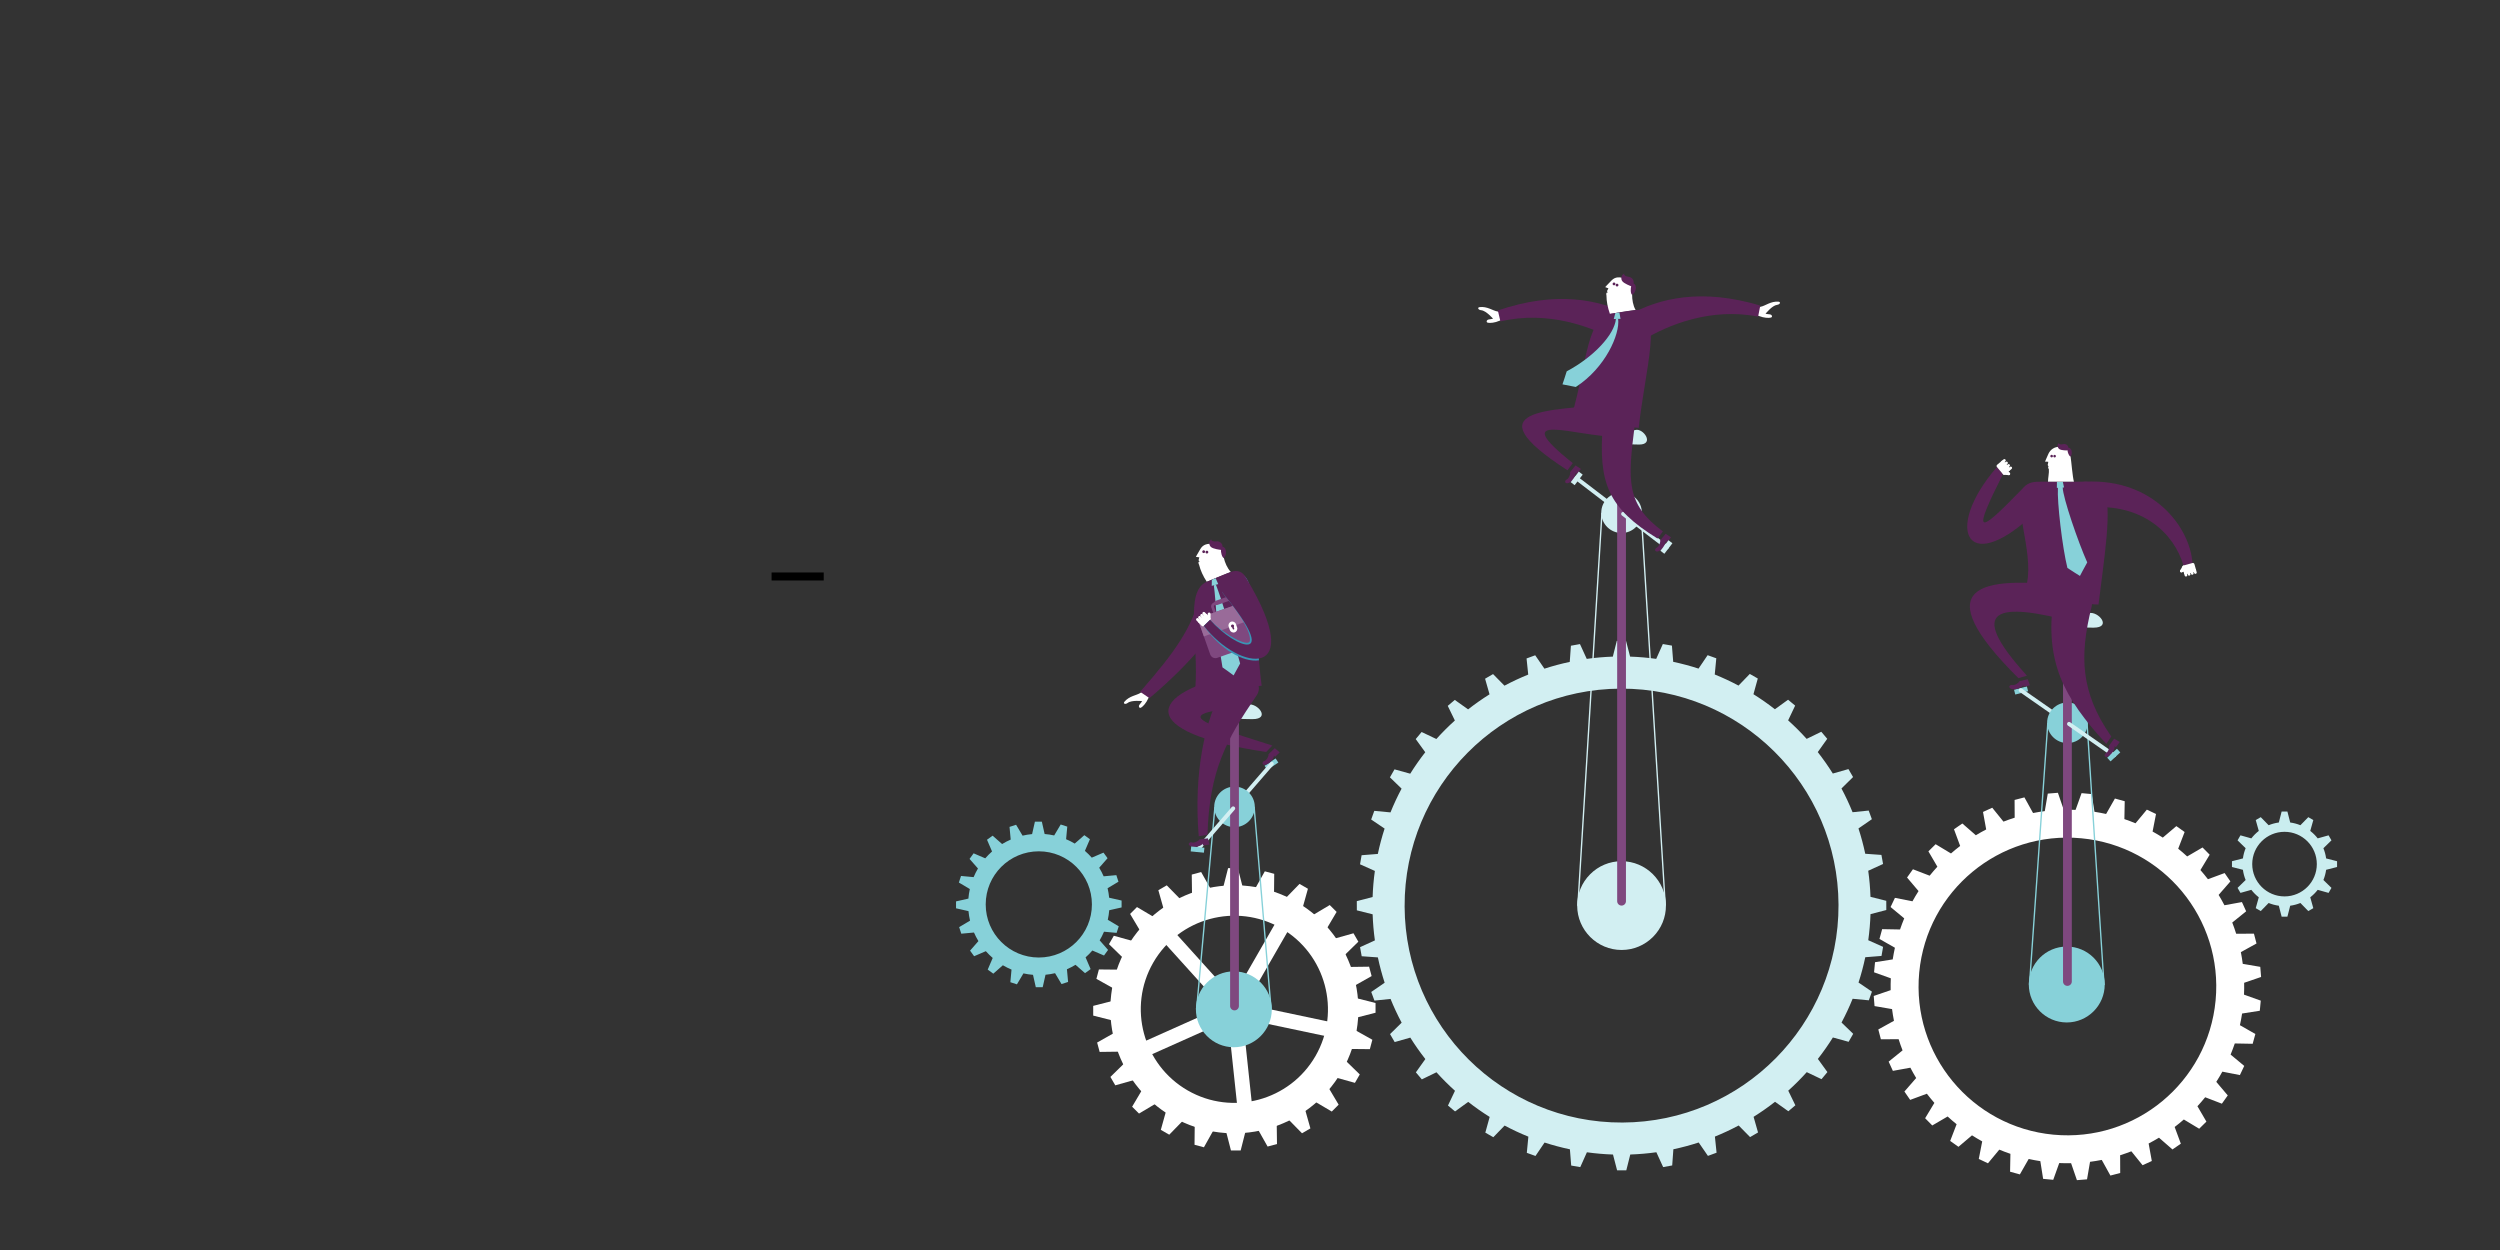 <?xml version="1.0" encoding="UTF-8" standalone="no"?>
<svg
   xmlns:dc="http://purl.org/dc/elements/1.1/"
   xmlns:cc="http://creativecommons.org/ns#"
   xmlns:rdf="http://www.w3.org/1999/02/22-rdf-syntax-ns#"
   xmlns:svg="http://www.w3.org/2000/svg"
   xmlns="http://www.w3.org/2000/svg"
   xmlns:sodipodi="http://sodipodi.sourceforge.net/DTD/sodipodi-0.dtd"
   xmlns:inkscape="http://www.inkscape.org/namespaces/inkscape"
   version="1.1"
   id="svg4485"
   xml:space="preserve"
   width="7000"
   height="3500"
   viewBox="0 0 7000 3500"
   sodipodi:docname="empowering_agility.svg"
   inkscape:version="0.92.1 r15371"><rect x="0" y="0" width="7000" height="3500" fill="#333333" stroke="none"/><sodipodi:namedview
     pagecolor="#ffffff"
     bordercolor="#666666"
     borderopacity="1"
     objecttolerance="10"
     gridtolerance="10"
     guidetolerance="10"
     inkscape:pageopacity="0"
     inkscape:pageshadow="2"
     inkscape:window-width="1856"
     inkscape:window-height="1058"
     id="namedview426"
     showgrid="false"
     inkscape:zoom="0.05"
     inkscape:cx="1010"
     inkscape:cy="1750"
     inkscape:window-x="-8"
     inkscape:window-y="-8"
     inkscape:window-maximized="1"
     inkscape:current-layer="svg4485" /><defs
     id="defs4489"><clipPath
       clipPathUnits="userSpaceOnUse"
       id="clipPath4503"><path
         d="M 0,10897.7 V 0 h 14670 v 10897.7 z"
         id="path4501" /></clipPath><clipPath
       clipPathUnits="userSpaceOnUse"
       id="clipPath4825"><path
         d="M 10100.5,2450.86 H 8462.66 c -143.97,0 -260.7,116.73 -260.7,260.74 0,143.98 116.73,260.75 260.7,260.75 h 1637.84 c 144,0 260.7,-116.77 260.7,-260.75 0,-144.01 -116.7,-260.74 -260.7,-260.74 z"
         id="path4823" /></clipPath><linearGradient
       x1="0"
       y1="0"
       x2="1"
       y2="0"
       gradientUnits="userSpaceOnUse"
       gradientTransform="matrix(-1293.685,-1.1308481e-4,-1.1308481e-4,1293.685,10357.278,2711.604)"
       spreadMethod="pad"
       id="linearGradient4831"><stop
         style="stop-opacity:1;stop-color:#ffffff"
         offset="0"
         id="stop4827" /><stop
         style="stop-opacity:1;stop-color:#cfeef1"
         offset="1"
         id="stop4829" /></linearGradient><clipPath
       clipPathUnits="userSpaceOnUse"
       id="clipPath4841"><path
         d="M 0,10897.7 V 0 h 14670 v 10897.7 z"
         id="path4839" /></clipPath><clipPath
       clipPathUnits="userSpaceOnUse"
       id="clipPath4859"><path
         d="m 8319.19,2441.34 c -92.21,0 -181.53,49 -228.94,135.59 -69.16,126.29 -22.8,284.77 103.49,353.93 l 2052.16,1123.38 c 126.3,69.12 284.8,22.81 353.9,-103.53 69.1,-126.32 22.8,-284.76 -103.5,-353.92 L 8444.18,2473.41 c -39.78,-21.76 -82.66,-32.07 -124.99,-32.07 z"
         id="path4857" /></clipPath><linearGradient
       x1="0"
       y1="0"
       x2="1"
       y2="0"
       gradientUnits="userSpaceOnUse"
       gradientTransform="matrix(-2118.576,-2118.576,-2118.576,2118.576,10207.476,4126.254)"
       spreadMethod="pad"
       id="linearGradient4865"><stop
         style="stop-opacity:1;stop-color:#ffffff"
         offset="0"
         id="stop4861" /><stop
         style="stop-opacity:1;stop-color:#cfeef1"
         offset="1"
         id="stop4863" /></linearGradient><clipPath
       clipPathUnits="userSpaceOnUse"
       id="clipPath4875"><path
         d="M 0,10897.7 V 0 h 14670 v 10897.7 z"
         id="path4873" /></clipPath><clipPath
       clipPathUnits="userSpaceOnUse"
       id="clipPath4885"><path
         d="m 8352.47,2941.96 c -115.18,0 -220.55,76.88 -251.74,193.44 -37.22,139.11 45.44,282.04 184.51,319.26 725.33,193.94 1208.39,532.86 1208.39,1556.45 0,144.01 116.77,260.75 260.75,260.75 144.01,0 260.72,-116.74 260.72,-260.75 0,-602.06 -143.36,-1062.36 -438.35,-1407.19 -138.82,-162.25 -307.45,-295.71 -515.59,-407.96 -182.16,-98.28 -391.9,-178.42 -641.17,-245.11 -22.59,-6.04 -45.22,-8.89 -67.52,-8.89 z"
         id="path4883" /></clipPath><linearGradient
       x1="0"
       y1="0"
       x2="1"
       y2="0"
       gradientUnits="userSpaceOnUse"
       gradientTransform="matrix(-2098.276,-2098.276,-2098.276,2098.276,9274.086,4096.914)"
       spreadMethod="pad"
       id="linearGradient4891"><stop
         style="stop-opacity:1;stop-color:#ffffff"
         offset="0"
         id="stop4887" /><stop
         style="stop-opacity:1;stop-color:#cfeef1"
         offset="1"
         id="stop4889" /></linearGradient><clipPath
       clipPathUnits="userSpaceOnUse"
       id="clipPath4901"><path
         d="M 0,10897.7 V 0 h 14670 v 10897.7 z"
         id="path4899" /></clipPath><clipPath
       clipPathUnits="userSpaceOnUse"
       id="clipPath4913"><path
         d="m 8104.92,1496.26 c 0,601.76 793.94,1425.75 1338.79,1969.42 -557.75,0 -751.73,-4.52 -3524.7,-4.52 v -1964.9 z"
         id="path4911" /></clipPath><linearGradient
       x1="0"
       y1="0"
       x2="1"
       y2="0"
       gradientUnits="userSpaceOnUse"
       gradientTransform="matrix(-2098.276,-2098.276,-2098.276,2098.276,8952.142,4418.858)"
       spreadMethod="pad"
       id="linearGradient4919"><stop
         style="stop-opacity:1;stop-color:#ffffff"
         offset="0"
         id="stop4915" /><stop
         style="stop-opacity:1;stop-color:#cfeef1"
         offset="1"
         id="stop4917" /></linearGradient><clipPath
       clipPathUnits="userSpaceOnUse"
       id="clipPath4929"><path
         d="M 0,10897.7 V 0 h 14670 v 10897.7 z"
         id="path4927" /></clipPath><clipPath
       id="clip1"><path
         d="m 1199,27 h 677 v 677 h -677 z m 0,0"
         id="path8634" /></clipPath><clipPath
       id="clip2"><path
         d="m 1199.406,365.34 c 0,186.781 151.41,338.188 338.183,338.188 186.774,0 338.184,-151.406 338.184,-338.188 0,-186.762 -151.41,-338.176 -338.184,-338.176 -186.773,0 -338.183,151.414 -338.183,338.176"
         id="path8637" /></clipPath><clipPath
       id="clip3"><path
         d="m 1199.406,365.34 c 0,186.781 151.41,338.188 338.183,338.188 186.774,0 338.184,-151.406 338.184,-338.188 0,-186.762 -151.41,-338.176 -338.184,-338.176 -186.773,0 -338.183,151.414 -338.183,338.176"
         id="path8640" /></clipPath><radialGradient
       id="radial0"
       gradientUnits="userSpaceOnUse"
       cx="0"
       cy="0"
       fx="0"
       fy="0"
       r="338.182"
       gradientTransform="matrix(-1,0,0,1,1537.59,365.35)"><stop
         offset="0"
         style="stop-color:rgb(99.911%,99.971%,99.994%);stop-opacity:1;"
         id="stop8643" /><stop
         offset="0.008"
         style="stop-color:rgb(99.583%,99.866%,99.973%);stop-opacity:1;"
         id="stop8645" /><stop
         offset="0.012"
         style="stop-color:rgb(99.103%,99.71%,99.944%);stop-opacity:1;"
         id="stop8647" /><stop
         offset="0.016"
         style="stop-color:rgb(98.621%,99.554%,99.887%);stop-opacity:1;"
         id="stop8649" /><stop
         offset="0.02"
         style="stop-color:rgb(98.21%,99.413%,99.667%);stop-opacity:1;"
         id="stop8651" /><stop
         offset="0.023"
         style="stop-color:rgb(97.925%,99.312%,99.48%);stop-opacity:1;"
         id="stop8653" /><stop
         offset="0.027"
         style="stop-color:rgb(97.571%,99.19%,99.301%);stop-opacity:1;"
         id="stop8655" /><stop
         offset="0.031"
         style="stop-color:rgb(97.089%,99.034%,99.265%);stop-opacity:1;"
         id="stop8657" /><stop
         offset="0.035"
         style="stop-color:rgb(96.608%,98.875%,99.149%);stop-opacity:1;"
         id="stop8659" /><stop
         offset="0.039"
         style="stop-color:rgb(96.223%,98.738%,98.84%);stop-opacity:1;"
         id="stop8661" /><stop
         offset="0.043"
         style="stop-color:rgb(95.938%,98.648%,98.874%);stop-opacity:1;"
         id="stop8663" /><stop
         offset="0.047"
         style="stop-color:rgb(95.558%,98.523%,98.769%);stop-opacity:1;"
         id="stop8665" /><stop
         offset="0.051"
         style="stop-color:rgb(95.076%,98.358%,98.547%);stop-opacity:1;"
         id="stop8667" /><stop
         offset="0.055"
         style="stop-color:rgb(94.595%,98.199%,98.431%);stop-opacity:1;"
         id="stop8669" /><stop
         offset="0.059"
         style="stop-color:rgb(94.115%,98.035%,98.213%);stop-opacity:1;"
         id="stop8671" /><stop
         offset="0.062"
         style="stop-color:rgb(93.634%,97.874%,98.07%);stop-opacity:1;"
         id="stop8673" /><stop
         offset="0.066"
         style="stop-color:rgb(93.152%,97.711%,97.867%);stop-opacity:1;"
         id="stop8675" /><stop
         offset="0.07"
         style="stop-color:rgb(92.671%,97.556%,97.839%);stop-opacity:1;"
         id="stop8677" /><stop
         offset="0.074"
         style="stop-color:rgb(92.191%,97.411%,97.987%);stop-opacity:1;"
         id="stop8679" /><stop
         offset="0.078"
         style="stop-color:rgb(91.71%,97.249%,97.816%);stop-opacity:1;"
         id="stop8681" /><stop
         offset="0.082"
         style="stop-color:rgb(91.228%,97.084%,97.6%);stop-opacity:1;"
         id="stop8683" /><stop
         offset="0.086"
         style="stop-color:rgb(90.747%,96.925%,97.487%);stop-opacity:1;"
         id="stop8685" /><stop
         offset="0.09"
         style="stop-color:rgb(90.266%,96.762%,97.272%);stop-opacity:1;"
         id="stop8687" /><stop
         offset="0.094"
         style="stop-color:rgb(89.786%,96.6%,97.096%);stop-opacity:1;"
         id="stop8689" /><stop
         offset="0.098"
         style="stop-color:rgb(89.304%,96.445%,97.07%);stop-opacity:1;"
         id="stop8691" /><stop
         offset="0.102"
         style="stop-color:rgb(88.823%,96.281%,96.857%);stop-opacity:1;"
         id="stop8693" /><stop
         offset="0.105"
         style="stop-color:rgb(88.342%,96.118%,96.643%);stop-opacity:1;"
         id="stop8695" /><stop
         offset="0.109"
         style="stop-color:rgb(87.862%,95.958%,96.512%);stop-opacity:1;"
         id="stop8697" /><stop
         offset="0.113"
         style="stop-color:rgb(87.537%,95.845%,96.309%);stop-opacity:1;"
         id="stop8699" /><stop
         offset="0.117"
         style="stop-color:rgb(87.251%,95.758%,96.396%);stop-opacity:1;"
         id="stop8701" /><stop
         offset="0.121"
         style="stop-color:rgb(86.807%,95.57%,96.353%);stop-opacity:1;"
         id="stop8703" /><stop
         offset="0.125"
         style="stop-color:rgb(86.324%,95.312%,96.103%);stop-opacity:1;"
         id="stop8705" /><stop
         offset="0.129"
         style="stop-color:rgb(85.844%,95.198%,95.969%);stop-opacity:1;"
         id="stop8707" /><stop
         offset="0.133"
         style="stop-color:rgb(85.185%,95.07%,95.795%);stop-opacity:1;"
         id="stop8709" /><stop
         offset="0.137"
         style="stop-color:rgb(84.506%,94.814%,95.537%);stop-opacity:1;"
         id="stop8711" /><stop
         offset="0.141"
         style="stop-color:rgb(84.082%,94.569%,95.465%);stop-opacity:1;"
         id="stop8713" /><stop
         offset="0.145"
         style="stop-color:rgb(83.798%,94.502%,95.396%);stop-opacity:1;"
         id="stop8715" /><stop
         offset="0.148"
         style="stop-color:rgb(83.437%,94.337%,95.146%);stop-opacity:1;"
         id="stop8717" /><stop
         offset="0.152"
         style="stop-color:rgb(82.956%,94.174%,95.146%);stop-opacity:1;"
         id="stop8719" /><stop
         offset="0.156"
         style="stop-color:rgb(82.477%,94.035%,94.981%);stop-opacity:1;"
         id="stop8721" /><stop
         offset="0.16"
         style="stop-color:rgb(81.996%,93.884%,94.792%);stop-opacity:1;"
         id="stop8723" /><stop
         offset="0.164"
         style="stop-color:rgb(81.516%,93.724%,94.768%);stop-opacity:1;"
         id="stop8725" /><stop
         offset="0.168"
         style="stop-color:rgb(81.033%,93.556%,94.566%);stop-opacity:1;"
         id="stop8727" /><stop
         offset="0.172"
         style="stop-color:rgb(80.551%,93.349%,94.342%);stop-opacity:1;"
         id="stop8729" /><stop
         offset="0.176"
         style="stop-color:rgb(80.069%,93.092%,94.119%);stop-opacity:1;"
         id="stop8731" /><stop
         offset="0.18"
         style="stop-color:rgb(79.59%,92.987%,93.883%);stop-opacity:1;"
         id="stop8733" /><stop
         offset="0.184"
         style="stop-color:rgb(79.106%,92.76%,93.799%);stop-opacity:1;"
         id="stop8735" /><stop
         offset="0.188"
         style="stop-color:rgb(78.624%,92.546%,93.794%);stop-opacity:1;"
         id="stop8737" /><stop
         offset="0.191"
         style="stop-color:rgb(78.146%,92.439%,93.562%);stop-opacity:1;"
         id="stop8739" /><stop
         offset="0.195"
         style="stop-color:rgb(77.774%,92.29%,93.297%);stop-opacity:1;"
         id="stop8741" /><stop
         offset="0.199"
         style="stop-color:rgb(77.487%,92.101%,93.161%);stop-opacity:1;"
         id="stop8743" /><stop
         offset="0.203"
         style="stop-color:rgb(77.09%,91.82%,92.976%);stop-opacity:1;"
         id="stop8745" /><stop
         offset="0.207"
         style="stop-color:rgb(76.657%,91.716%,92.937%);stop-opacity:1;"
         id="stop8747" /><stop
         offset="0.211"
         style="stop-color:rgb(76.373%,91.713%,92.885%);stop-opacity:1;"
         id="stop8749" /><stop
         offset="0.215"
         style="stop-color:rgb(76.044%,91.545%,92.67%);stop-opacity:1;"
         id="stop8751" /><stop
         offset="0.219"
         style="stop-color:rgb(75.562%,91.319%,92.682%);stop-opacity:1;"
         id="stop8753" /><stop
         offset="0.223"
         style="stop-color:rgb(75.082%,91.211%,92.509%);stop-opacity:1;"
         id="stop8755" /><stop
         offset="0.227"
         style="stop-color:rgb(74.603%,91.133%,92.195%);stop-opacity:1;"
         id="stop8757" /><stop
         offset="0.23"
         style="stop-color:rgb(74.123%,90.913%,92.145%);stop-opacity:1;"
         id="stop8759" /><stop
         offset="0.234"
         style="stop-color:rgb(73.64%,90.677%,91.948%);stop-opacity:1;"
         id="stop8761" /><stop
         offset="0.238"
         style="stop-color:rgb(73.16%,90.425%,91.714%);stop-opacity:1;"
         id="stop8763" /><stop
         offset="0.242"
         style="stop-color:rgb(72.681%,90.359%,91.658%);stop-opacity:1;"
         id="stop8765" /><stop
         offset="0.246"
         style="stop-color:rgb(72.202%,90.274%,91.501%);stop-opacity:1;"
         id="stop8767" /><stop
         offset="0.25"
         style="stop-color:rgb(71.863%,89.972%,91.4%);stop-opacity:1;"
         id="stop8769" /><stop
         offset="0.254"
         style="stop-color:rgb(71.577%,89.799%,91.521%);stop-opacity:1;"
         id="stop8771" /><stop
         offset="0.258"
         style="stop-color:rgb(71.15%,89.862%,91.336%);stop-opacity:1;"
         id="stop8773" /><stop
         offset="0.262"
         style="stop-color:rgb(70.671%,89.705%,91.078%);stop-opacity:1;"
         id="stop8775" /><stop
         offset="0.266"
         style="stop-color:rgb(70.192%,89.522%,91.017%);stop-opacity:1;"
         id="stop8777" /><stop
         offset="0.27"
         style="stop-color:rgb(69.71%,89.38%,90.759%);stop-opacity:1;"
         id="stop8779" /><stop
         offset="0.273"
         style="stop-color:rgb(69.231%,89.116%,90.54%);stop-opacity:1;"
         id="stop8781" /><stop
         offset="0.277"
         style="stop-color:rgb(68.752%,88.942%,90.553%);stop-opacity:1;"
         id="stop8783" /><stop
         offset="0.281"
         style="stop-color:rgb(68.271%,88.782%,90.35%);stop-opacity:1;"
         id="stop8785" /><stop
         offset="0.285"
         style="stop-color:rgb(67.792%,88.501%,90.175%);stop-opacity:1;"
         id="stop8787" /><stop
         offset="0.289"
         style="stop-color:rgb(67.505%,88.409%,90.167%);stop-opacity:1;"
         id="stop8789" /><stop
         offset="0.293"
         style="stop-color:rgb(67.265%,88.281%,89.839%);stop-opacity:1;"
         id="stop8791" /><stop
         offset="0.297"
         style="stop-color:rgb(66.985%,88.023%,89.584%);stop-opacity:1;"
         id="stop8793" /><stop
         offset="0.301"
         style="stop-color:rgb(66.528%,87.767%,89.409%);stop-opacity:1;"
         id="stop8795" /><stop
         offset="0.305"
         style="stop-color:rgb(65.854%,87.532%,89.214%);stop-opacity:1;"
         id="stop8797" /><stop
         offset="0.309"
         style="stop-color:rgb(65.311%,87.314%,89.267%);stop-opacity:1;"
         id="stop8799" /><stop
         offset="0.312"
         style="stop-color:rgb(64.835%,87.074%,89.154%);stop-opacity:1;"
         id="stop8801" /><stop
         offset="0.316"
         style="stop-color:rgb(64.354%,86.975%,88.857%);stop-opacity:1;"
         id="stop8803" /><stop
         offset="0.32"
         style="stop-color:rgb(63.875%,86.765%,88.708%);stop-opacity:1;"
         id="stop8805" /><stop
         offset="0.324"
         style="stop-color:rgb(63.397%,86.548%,88.661%);stop-opacity:1;"
         id="stop8807" /><stop
         offset="0.328"
         style="stop-color:rgb(62.92%,86.389%,88.481%);stop-opacity:1;"
         id="stop8809" /><stop
         offset="0.332"
         style="stop-color:rgb(62.537%,86.186%,88.275%);stop-opacity:1;"
         id="stop8811" /><stop
         offset="0.336"
         style="stop-color:rgb(62.257%,85.938%,88.078%);stop-opacity:1;"
         id="stop8813" /><stop
         offset="0.34"
         style="stop-color:rgb(61.877%,85.876%,87.935%);stop-opacity:1;"
         id="stop8815" /><stop
         offset="0.344"
         style="stop-color:rgb(61.398%,85.725%,87.875%);stop-opacity:1;"
         id="stop8817" /><stop
         offset="0.348"
         style="stop-color:rgb(60.924%,85.487%,87.697%);stop-opacity:1;"
         id="stop8819" /><stop
         offset="0.352"
         style="stop-color:rgb(60.442%,85.385%,87.486%);stop-opacity:1;"
         id="stop8821" /><stop
         offset="0.355"
         style="stop-color:rgb(59.966%,85.175%,87.411%);stop-opacity:1;"
         id="stop8823" /><stop
         offset="0.359"
         style="stop-color:rgb(59.494%,84.828%,87.358%);stop-opacity:1;"
         id="stop8825" /><stop
         offset="0.363"
         style="stop-color:rgb(59.074%,84.689%,87.187%);stop-opacity:1;"
         id="stop8827" /><stop
         offset="0.367"
         style="stop-color:rgb(58.788%,84.656%,87.057%);stop-opacity:1;"
         id="stop8829" /><stop
         offset="0.371"
         style="stop-color:rgb(58.6%,84.445%,86.983%);stop-opacity:1;"
         id="stop8831" /><stop
         offset="0.375"
         style="stop-color:rgb(58.327%,84.129%,86.714%);stop-opacity:1;"
         id="stop8833" /><stop
         offset="0.379"
         style="stop-color:rgb(57.898%,83.989%,86.543%);stop-opacity:1;"
         id="stop8835" /><stop
         offset="0.383"
         style="stop-color:rgb(57.416%,83.922%,86.501%);stop-opacity:1;"
         id="stop8837" /><stop
         offset="0.387"
         style="stop-color:rgb(56.94%,83.714%,86.307%);stop-opacity:1;"
         id="stop8839" /><stop
         offset="0.391"
         style="stop-color:rgb(56.459%,83.627%,86.237%);stop-opacity:1;"
         id="stop8841" /><stop
         offset="0.395"
         style="stop-color:rgb(56.007%,83.394%,86.31%);stop-opacity:1;"
         id="stop8843" /><stop
         offset="0.398"
         style="stop-color:rgb(55.73%,83.202%,86.098%);stop-opacity:1;"
         id="stop8845" /><stop
         offset="0.402"
         style="stop-color:rgb(55.426%,83.081%,85.889%);stop-opacity:1;"
         id="stop8847" /><stop
         offset="0.406"
         style="stop-color:rgb(54.953%,82.854%,85.876%);stop-opacity:1;"
         id="stop8849" /><stop
         offset="0.41"
         style="stop-color:rgb(54.483%,82.574%,85.716%);stop-opacity:1;"
         id="stop8851" /><stop
         offset="0.414"
         style="stop-color:rgb(54.012%,82.339%,85.478%);stop-opacity:1;"
         id="stop8853" /><stop
         offset="0.418"
         style="stop-color:rgb(53.529%,82.268%,85.428%);stop-opacity:1;"
         id="stop8855" /><stop
         offset="0.422"
         style="stop-color:rgb(53.191%,82.124%,85.344%);stop-opacity:1;"
         id="stop8857" /><stop
         offset="0.426"
         style="stop-color:rgb(53.091%,82.004%,85.072%);stop-opacity:1;"
         id="stop8859" /><stop
         offset="0.43"
         style="stop-color:rgb(52.876%,81.815%,85.072%);stop-opacity:1;"
         id="stop8861" /><stop
         offset="0.434"
         style="stop-color:rgb(52.419%,81.625%,85.139%);stop-opacity:1;"
         id="stop8863" /><stop
         offset="0.438"
         style="stop-color:rgb(51.942%,81.451%,84.967%);stop-opacity:1;"
         id="stop8865" /><stop
         offset="0.441"
         style="stop-color:rgb(51.463%,81.331%,84.875%);stop-opacity:1;"
         id="stop8867" /><stop
         offset="0.445"
         style="stop-color:rgb(50.987%,81.178%,84.715%);stop-opacity:1;"
         id="stop8869" /><stop
         offset="0.449"
         style="stop-color:rgb(50.574%,80.923%,84.496%);stop-opacity:1;"
         id="stop8871" /><stop
         offset="0.453"
         style="stop-color:rgb(50.298%,80.769%,84.538%);stop-opacity:1;"
         id="stop8873" /><stop
         offset="0.457"
         style="stop-color:rgb(49.963%,80.626%,84.445%);stop-opacity:1;"
         id="stop8875" /><stop
         offset="0.461"
         style="stop-color:rgb(49.481%,80.544%,84.239%);stop-opacity:1;"
         id="stop8877" /><stop
         offset="0.465"
         style="stop-color:rgb(49.049%,80.309%,84.23%);stop-opacity:1;"
         id="stop8879" /><stop
         offset="0.469"
         style="stop-color:rgb(48.703%,79.999%,84.131%);stop-opacity:1;"
         id="stop8881" /><stop
         offset="0.473"
         style="stop-color:rgb(48.328%,79.735%,83.932%);stop-opacity:1;"
         id="stop8883" /><stop
         offset="0.477"
         style="stop-color:rgb(48.096%,79.706%,83.951%);stop-opacity:1;"
         id="stop8885" /><stop
         offset="0.48"
         style="stop-color:rgb(47.896%,79.515%,83.873%);stop-opacity:1;"
         id="stop8887" /><stop
         offset="0.484"
         style="stop-color:rgb(47.456%,79.25%,83.609%);stop-opacity:1;"
         id="stop8889" /><stop
         offset="0.488"
         style="stop-color:rgb(46.976%,79.147%,83.421%);stop-opacity:1;"
         id="stop8891" /><stop
         offset="0.492"
         style="stop-color:rgb(46.663%,78.914%,83.401%);stop-opacity:1;"
         id="stop8893" /><stop
         offset="0.496"
         style="stop-color:rgb(46.388%,78.755%,83.133%);stop-opacity:1;"
         id="stop8895" /><stop
         offset="0.5"
         style="stop-color:rgb(46.014%,78.496%,82.913%);stop-opacity:1;"
         id="stop8897" /><stop
         offset="0.504"
         style="stop-color:rgb(45.752%,78.221%,83.035%);stop-opacity:1;"
         id="stop8899" /><stop
         offset="0.508"
         style="stop-color:rgb(45.432%,78.078%,82.957%);stop-opacity:1;"
         id="stop8901" /><stop
         offset="0.512"
         style="stop-color:rgb(44.951%,77.991%,82.767%);stop-opacity:1;"
         id="stop8903" /><stop
         offset="0.516"
         style="stop-color:rgb(44.511%,77.766%,82.773%);stop-opacity:1;"
         id="stop8905" /><stop
         offset="0.52"
         style="stop-color:rgb(44.244%,77.548%,82.747%);stop-opacity:1;"
         id="stop8907" /><stop
         offset="0.523"
         style="stop-color:rgb(44.06%,77.403%,82.497%);stop-opacity:1;"
         id="stop8909" /><stop
         offset="0.527"
         style="stop-color:rgb(43.793%,77.182%,82.387%);stop-opacity:1;"
         id="stop8911" /><stop
         offset="0.531"
         style="stop-color:rgb(43.391%,77.144%,82.477%);stop-opacity:1;"
         id="stop8913" /><stop
         offset="0.535"
         style="stop-color:rgb(42.969%,77.013%,82.327%);stop-opacity:1;"
         id="stop8915" /><stop
         offset="0.539"
         style="stop-color:rgb(42.703%,76.794%,82.12%);stop-opacity:1;"
         id="stop8917" /><stop
         offset="0.543"
         style="stop-color:rgb(42.392%,76.508%,82.132%);stop-opacity:1;"
         id="stop8919" /><stop
         offset="0.547"
         style="stop-color:rgb(42.117%,76.276%,81.929%);stop-opacity:1;"
         id="stop8921" /><stop
         offset="0.551"
         style="stop-color:rgb(41.833%,76.221%,81.718%);stop-opacity:1;"
         id="stop8923" /><stop
         offset="0.555"
         style="stop-color:rgb(41.463%,75.987%,81.787%);stop-opacity:1;"
         id="stop8925" /><stop
         offset="0.559"
         style="stop-color:rgb(41.185%,75.876%,81.711%);stop-opacity:1;"
         id="stop8927" /><stop
         offset="0.562"
         style="stop-color:rgb(40.84%,75.673%,81.496%);stop-opacity:1;"
         id="stop8929" /><stop
         offset="0.566"
         style="stop-color:rgb(40.573%,75.482%,81.346%);stop-opacity:1;"
         id="stop8931" /><stop
         offset="0.57"
         style="stop-color:rgb(40.309%,75.27%,81.259%);stop-opacity:1;"
         id="stop8933" /><stop
         offset="0.574"
         style="stop-color:rgb(39.954%,75.052%,81.194%);stop-opacity:1;"
         id="stop8935" /><stop
         offset="0.578"
         style="stop-color:rgb(39.674%,74.959%,81.087%);stop-opacity:1;"
         id="stop8937" /><stop
         offset="0.582"
         style="stop-color:rgb(39.31%,74.718%,81.023%);stop-opacity:1;"
         id="stop8939" /><stop
         offset="0.586"
         style="stop-color:rgb(38.846%,74.513%,80.736%);stop-opacity:1;"
         id="stop8941" /><stop
         offset="0.59"
         style="stop-color:rgb(38.477%,74.266%,80.528%);stop-opacity:1;"
         id="stop8943" /><stop
         offset="0.594"
         style="stop-color:rgb(38.338%,74.124%,80.591%);stop-opacity:1;"
         id="stop8945" /><stop
         offset="0.598"
         style="stop-color:rgb(38.011%,73.906%,80.406%);stop-opacity:1;"
         id="stop8947" /><stop
         offset="0.602"
         style="stop-color:rgb(37.621%,73.671%,80.208%);stop-opacity:1;"
         id="stop8949" /><stop
         offset="0.605"
         style="stop-color:rgb(37.325%,73.57%,80.235%);stop-opacity:1;"
         id="stop8951" /><stop
         offset="0.609"
         style="stop-color:rgb(36.99%,73.267%,80.116%);stop-opacity:1;"
         id="stop8953" /><stop
         offset="0.613"
         style="stop-color:rgb(36.729%,73.051%,79.752%);stop-opacity:1;"
         id="stop8955" /><stop
         offset="0.617"
         style="stop-color:rgb(36.371%,72.74%,79.532%);stop-opacity:1;"
         id="stop8957" /><stop
         offset="0.621"
         style="stop-color:rgb(35.968%,72.499%,79.584%);stop-opacity:1;"
         id="stop8959" /><stop
         offset="0.625"
         style="stop-color:rgb(35.689%,72.421%,79.52%);stop-opacity:1;"
         id="stop8961" /><stop
         offset="0.629"
         style="stop-color:rgb(35.535%,72.108%,79.253%);stop-opacity:1;"
         id="stop8963" /><stop
         offset="0.633"
         style="stop-color:rgb(35.26%,72.014%,79.173%);stop-opacity:1;"
         id="stop8965" /><stop
         offset="0.637"
         style="stop-color:rgb(34.897%,71.785%,79.21%);stop-opacity:1;"
         id="stop8967" /><stop
         offset="0.641"
         style="stop-color:rgb(34.65%,71.509%,78.973%);stop-opacity:1;"
         id="stop8969" /><stop
         offset="0.645"
         style="stop-color:rgb(34.346%,71.391%,78.812%);stop-opacity:1;"
         id="stop8971" /><stop
         offset="0.648"
         style="stop-color:rgb(34.064%,71.138%,78.865%);stop-opacity:1;"
         id="stop8973" /><stop
         offset="0.652"
         style="stop-color:rgb(33.798%,71.069%,78.659%);stop-opacity:1;"
         id="stop8975" /><stop
         offset="0.656"
         style="stop-color:rgb(33.627%,70.886%,78.459%);stop-opacity:1;"
         id="stop8977" /><stop
         offset="0.66"
         style="stop-color:rgb(33.556%,70.694%,78.503%);stop-opacity:1;"
         id="stop8979" /><stop
         offset="0.664"
         style="stop-color:rgb(33.234%,70.541%,78.374%);stop-opacity:1;"
         id="stop8981" /><stop
         offset="0.668"
         style="stop-color:rgb(32.95%,70.238%,78.16%);stop-opacity:1;"
         id="stop8983" /><stop
         offset="0.676"
         style="stop-color:rgb(32.66%,69.966%,78.169%);stop-opacity:1;"
         id="stop8985" /><stop
         offset="0.68"
         style="stop-color:rgb(32.333%,69.772%,78.055%);stop-opacity:1;"
         id="stop8987" /><stop
         offset="0.684"
         style="stop-color:rgb(32.077%,69.585%,77.849%);stop-opacity:1;"
         id="stop8989" /><stop
         offset="0.688"
         style="stop-color:rgb(31.888%,69.408%,77.829%);stop-opacity:1;"
         id="stop8991" /><stop
         offset="0.691"
         style="stop-color:rgb(31.607%,69.357%,77.773%);stop-opacity:1;"
         id="stop8993" /><stop
         offset="0.695"
         style="stop-color:rgb(31.25%,69.241%,77.574%);stop-opacity:1;"
         id="stop8995" /><stop
         offset="0.699"
         style="stop-color:rgb(31.152%,69.043%,77.446%);stop-opacity:1;"
         id="stop8997" /><stop
         offset="0.703"
         style="stop-color:rgb(30.981%,68.884%,77.452%);stop-opacity:1;"
         id="stop8999" /><stop
         offset="0.707"
         style="stop-color:rgb(30.768%,68.704%,77.466%);stop-opacity:1;"
         id="stop9001" /><stop
         offset="0.711"
         style="stop-color:rgb(30.602%,68.527%,77.271%);stop-opacity:1;"
         id="stop9003" /><stop
         offset="0.715"
         style="stop-color:rgb(30.356%,68.286%,77.075%);stop-opacity:1;"
         id="stop9005" /><stop
         offset="0.719"
         style="stop-color:rgb(30.19%,68.109%,77.144%);stop-opacity:1;"
         id="stop9007" /><stop
         offset="0.723"
         style="stop-color:rgb(30.103%,68.091%,76.942%);stop-opacity:1;"
         id="stop9009" /><stop
         offset="0.727"
         style="stop-color:rgb(29.887%,67.787%,76.695%);stop-opacity:1;"
         id="stop9011" /><stop
         offset="0.73"
         style="stop-color:rgb(29.591%,67.398%,76.765%);stop-opacity:1;"
         id="stop9013" /><stop
         offset="0.738"
         style="stop-color:rgb(29.306%,67.195%,76.575%);stop-opacity:1;"
         id="stop9015" /><stop
         offset="0.742"
         style="stop-color:rgb(29.123%,67.116%,76.326%);stop-opacity:1;"
         id="stop9017" /><stop
         offset="0.746"
         style="stop-color:rgb(29.051%,66.975%,76.332%);stop-opacity:1;"
         id="stop9019" /><stop
         offset="0.75"
         style="stop-color:rgb(28.755%,66.737%,76.199%);stop-opacity:1;"
         id="stop9021" /><stop
         offset="0.754"
         style="stop-color:rgb(28.473%,66.66%,76.006%);stop-opacity:1;"
         id="stop9023" /><stop
         offset="0.758"
         style="stop-color:rgb(28.427%,66.434%,75.96%);stop-opacity:1;"
         id="stop9025" /><stop
         offset="0.762"
         style="stop-color:rgb(28.285%,66.153%,75.97%);stop-opacity:1;"
         id="stop9027" /><stop
         offset="0.766"
         style="stop-color:rgb(28.026%,66.008%,75.853%);stop-opacity:1;"
         id="stop9029" /><stop
         offset="0.77"
         style="stop-color:rgb(27.861%,65.839%,75.665%);stop-opacity:1;"
         id="stop9031" /><stop
         offset="0.773"
         style="stop-color:rgb(27.786%,65.771%,75.595%);stop-opacity:1;"
         id="stop9033" /><stop
         offset="0.777"
         style="stop-color:rgb(27.614%,65.652%,75.601%);stop-opacity:1;"
         id="stop9035" /><stop
         offset="0.781"
         style="stop-color:rgb(27.374%,65.413%,75.507%);stop-opacity:1;"
         id="stop9037" /><stop
         offset="0.785"
         style="stop-color:rgb(27.196%,65.317%,75.316%);stop-opacity:1;"
         id="stop9039" /><stop
         offset="0.789"
         style="stop-color:rgb(27.147%,65.117%,75.233%);stop-opacity:1;"
         id="stop9041" /><stop
         offset="0.793"
         style="stop-color:rgb(27.007%,64.839%,75.243%);stop-opacity:1;"
         id="stop9043" /><stop
         offset="0.797"
         style="stop-color:rgb(26.808%,64.842%,75.16%);stop-opacity:1;"
         id="stop9045" /><stop
         offset="0.801"
         style="stop-color:rgb(26.692%,64.766%,74.969%);stop-opacity:1;"
         id="stop9047" /><stop
         offset="0.805"
         style="stop-color:rgb(26.54%,64.551%,74.872%);stop-opacity:1;"
         id="stop9049" /><stop
         offset="0.809"
         style="stop-color:rgb(26.477%,64.424%,74.843%);stop-opacity:1;"
         id="stop9051" /><stop
         offset="0.812"
         style="stop-color:rgb(26.332%,64.185%,74.619%);stop-opacity:1;"
         id="stop9053" /><stop
         offset="0.816"
         style="stop-color:rgb(26.187%,64.053%,74.464%);stop-opacity:1;"
         id="stop9055" /><stop
         offset="0.824"
         style="stop-color:rgb(26.033%,63.855%,74.506%);stop-opacity:1;"
         id="stop9057" /><stop
         offset="0.828"
         style="stop-color:rgb(25.896%,63.576%,74.26%);stop-opacity:1;"
         id="stop9059" /><stop
         offset="0.832"
         style="stop-color:rgb(25.819%,63.493%,74.049%);stop-opacity:1;"
         id="stop9061" /><stop
         offset="0.836"
         style="stop-color:rgb(25.656%,63.338%,74.118%);stop-opacity:1;"
         id="stop9063" /><stop
         offset="0.844"
         style="stop-color:rgb(25.551%,63.211%,74.135%);stop-opacity:1;"
         id="stop9065" /><stop
         offset="0.848"
         style="stop-color:rgb(25.415%,62.938%,74.016%);stop-opacity:1;"
         id="stop9067" /><stop
         offset="0.852"
         style="stop-color:rgb(25.301%,62.709%,73.918%);stop-opacity:1;"
         id="stop9069" /><stop
         offset="0.859"
         style="stop-color:rgb(25.163%,62.447%,73.912%);stop-opacity:1;"
         id="stop9071" /><stop
         offset="0.863"
         style="stop-color:rgb(25.003%,62.286%,73.73%);stop-opacity:1;"
         id="stop9073" /><stop
         offset="0.867"
         style="stop-color:rgb(24.91%,62.247%,73.56%);stop-opacity:1;"
         id="stop9075" /><stop
         offset="0.871"
         style="stop-color:rgb(24.774%,61.978%,73.566%);stop-opacity:1;"
         id="stop9077" /><stop
         offset="0.879"
         style="stop-color:rgb(24.684%,61.789%,73.322%);stop-opacity:1;"
         id="stop9079" /><stop
         offset="0.883"
         style="stop-color:rgb(24.541%,61.566%,73.108%);stop-opacity:1;"
         id="stop9081" /><stop
         offset="0.887"
         style="stop-color:rgb(24.406%,61.467%,73.174%);stop-opacity:1;"
         id="stop9083" /><stop
         offset="0.891"
         style="stop-color:rgb(24.393%,61.531%,73.207%);stop-opacity:1;"
         id="stop9085" /><stop
         offset="0.895"
         style="stop-color:rgb(24.258%,61.266%,73.187%);stop-opacity:1;"
         id="stop9087" /><stop
         offset="0.898"
         style="stop-color:rgb(24.126%,60.994%,72.946%);stop-opacity:1;"
         id="stop9089" /><stop
         offset="0.902"
         style="stop-color:rgb(24.129%,60.988%,72.728%);stop-opacity:1;"
         id="stop9091" /><stop
         offset="0.906"
         style="stop-color:rgb(24.023%,60.78%,72.734%);stop-opacity:1;"
         id="stop9093" /><stop
         offset="0.91"
         style="stop-color:rgb(23.883%,60.542%,72.725%);stop-opacity:1;"
         id="stop9095" /><stop
         offset="0.918"
         style="stop-color:rgb(23.738%,60.414%,72.668%);stop-opacity:1;"
         id="stop9097" /><stop
         offset="0.926"
         style="stop-color:rgb(23.586%,60.236%,72.627%);stop-opacity:1;"
         id="stop9099" /><stop
         offset="0.934"
         style="stop-color:rgb(23.486%,60.097%,72.562%);stop-opacity:1;"
         id="stop9101" /><stop
         offset="0.938"
         style="stop-color:rgb(23.329%,59.941%,72.385%);stop-opacity:1;"
         id="stop9103" /><stop
         offset="0.945"
         style="stop-color:rgb(23.233%,59.845%,72.273%);stop-opacity:1;"
         id="stop9105" /><stop
         offset="0.949"
         style="stop-color:rgb(23.247%,59.782%,72.273%);stop-opacity:1;"
         id="stop9107" /><stop
         offset="0.953"
         style="stop-color:rgb(23.206%,59.541%,72.276%);stop-opacity:1;"
         id="stop9109" /><stop
         offset="0.957"
         style="stop-color:rgb(23.032%,59.261%,72.012%);stop-opacity:1;"
         id="stop9111" /><stop
         offset="0.961"
         style="stop-color:rgb(22.881%,59.084%,71.651%);stop-opacity:1;"
         id="stop9113" /><stop
         offset="0.969"
         style="stop-color:rgb(22.74%,58.795%,71.556%);stop-opacity:1;"
         id="stop9115" /><stop
         offset="0.973"
         style="stop-color:rgb(22.633%,58.585%,71.559%);stop-opacity:1;"
         id="stop9117" /><stop
         offset="0.977"
         style="stop-color:rgb(22.633%,58.585%,71.559%);stop-opacity:1;"
         id="stop9119" /><stop
         offset="0.98"
         style="stop-color:rgb(22.597%,58.667%,71.393%);stop-opacity:1;"
         id="stop9121" /><stop
         offset="0.984"
         style="stop-color:rgb(22.441%,58.517%,71.338%);stop-opacity:1;"
         id="stop9123" /><stop
         offset="0.988"
         style="stop-color:rgb(22.322%,58.289%,71.449%);stop-opacity:1;"
         id="stop9125" /><stop
         offset="1"
         style="stop-color:rgb(22.322%,58.289%,71.449%);stop-opacity:1;"
         id="stop9127" /></radialGradient></defs><flowRoot
     transform="matrix(0.865,0,0,0.865,2800.57,499.994)"
     style="font-style:normal;font-variant:normal;font-weight:bold;font-stretch:normal;font-size:18.667px;line-height:50%;font-family:OfficinaSanITCBlack;-inkscape-font-specification:'OfficinaSanITCBlack Bold';letter-spacing:0px;word-spacing:0px;fill:#000000;fill-opacity:1;stroke:none;stroke-width:1px;stroke-linecap:butt;stroke-linejoin:miter;stroke-opacity:1"
     id="flowRoot5467"
     xml:space="preserve"><flowRegion
       id="flowRegion5469"><rect
         y="1275.035"
         x="-740.065"
         height="25.967"
         width="168.787"
         id="rect5471" /></flowRegion><flowPara
       id="flowPara5473" /></flowRoot><g
     transform="matrix(1.45,0,0,-1.45,2582.175,3891.522)"
     id="g14831"><path
       inkscape:connector-curvature="0"
       d="m 1283.261,1411.416 -13.09,28.645 -17.506,-3.161 -2.233,-31.243 c -16.642,-3.522 -32.963,-7.904 -48.909,-13.088 l -17.819,25.874 -16.695,-6.154 3.222,-31.125 c -15.714,-6.356 -31.027,-13.511 -45.867,-21.432 l -22.06,22.406 -15.37,-8.957 8.597,-30.149 c -14.324,-8.975 -28.145,-18.682 -41.403,-29.063 l -25.685,18.285 -13.582,-11.494 13.725,-28.26 c -12.523,-11.288 -24.459,-23.223 -35.738,-35.755 l -28.475,13.546 -11.385,-13.67 18.415,-25.431 c -10.375,-13.263 -20.062,-27.093 -29.027,-41.422 l -30.348,8.389 -8.839,-15.445 22.503,-21.793 c -7.913,-14.847 -15.075,-30.157 -21.421,-45.882 l -31.268,2.985 -6.02,-16.741 25.912,-17.537 c -5.184,-15.958 -9.551,-32.279 -13.063,-48.921 l -31.342,-2.497 -3.019,-17.529 28.628,-12.801 c -2.306,-16.546 -3.768,-33.356 -4.338,-50.387 l -30.535,-7.929 0.072,-17.789 30.479,-7.652 c 0.588,-17.031 2.059,-33.839 4.371,-50.383 l -28.645,-13.084 3.161,-17.506 31.239,-2.239 c 3.521,-16.632 7.902,-32.955 13.091,-48.908 l -25.872,-17.817 6.146,-16.695 31.132,3.226 c 6.354,-15.72 13.511,-31.027 21.43,-45.869 l -22.41,-22.062 8.961,-15.372 30.149,8.599 c 8.969,-14.328 18.684,-28.145 29.065,-41.405 l -18.285,-25.679 11.49,-13.584 28.262,13.731 c 11.284,-12.527 23.223,-24.461 35.759,-35.74 l -13.557,-28.483 13.677,-11.385 25.433,18.42 c 13.263,-10.379 27.091,-20.068 41.422,-29.033 l -8.394,-30.348 15.447,-8.833 21.801,22.501 c 14.847,-7.909 30.151,-15.071 45.871,-21.417 l -2.985,-31.271 16.748,-6.018 17.537,25.91 c 15.958,-5.178 32.277,-9.553 48.921,-13.061 l 2.489,-31.346 17.533,-3.021 12.803,28.632 c 16.542,-2.304 33.352,-3.768 50.389,-4.346 l 7.925,-30.529 17.789,0.072 7.652,30.481 c 17.033,0.588 33.844,2.058 50.381,4.375 l 13.084,-28.655 17.508,3.165 2.237,31.241 c 16.638,3.523 32.955,7.898 48.906,13.097 l 17.821,-25.883 16.693,6.154 -3.224,31.126 c 15.724,6.363 31.031,13.517 45.871,21.436 l 22.062,-22.408 15.368,8.954 -8.597,30.157 c 14.325,8.965 28.141,18.676 41.403,29.065 l 25.683,-18.285 13.584,11.486 -13.731,28.262 c 12.527,11.29 24.459,23.223 35.742,35.759 l 28.483,-13.559 11.379,13.677 -18.417,25.433 c 10.377,13.263 20.066,27.09 29.027,41.422 l 30.355,-8.39 8.833,15.441 -22.505,21.801 c 7.91,14.846 15.073,30.155 21.421,45.877 l 31.268,-2.983 6.018,16.743 -25.91,17.537 c 5.18,15.958 9.553,32.281 13.057,48.921 l 31.35,2.491 3.023,17.529 -28.636,12.809 c 2.3,16.54 3.768,33.354 4.346,50.385 l 30.527,7.927 -0.073,17.793 -30.477,7.65 c -0.59,17.033 -2.058,33.841 -4.373,50.381 l 28.647,13.084 -3.159,17.51 -31.239,2.233 c -3.521,16.638 -7.906,32.959 -13.097,48.909 l 25.878,17.816 -6.148,16.695 -31.13,-3.224 c -6.352,15.72 -13.515,31.029 -21.434,45.869 l 22.408,22.064 -8.957,15.37 -30.149,-8.601 c -8.973,14.332 -18.676,28.143 -29.061,41.401 l 18.281,25.685 -11.492,13.586 -28.258,-13.731 c -11.288,12.53 -23.225,24.461 -35.759,35.74 l 13.553,28.479 -13.672,11.389 -25.429,-18.421 c -13.271,10.379 -27.095,20.07 -41.427,29.027 l 8.39,30.353 -15.443,8.831 -21.799,-22.499 c -14.848,7.913 -30.153,15.071 -45.877,21.417 l 2.983,31.27 -16.747,6.018 -17.537,-25.916 c -15.954,5.188 -32.277,9.557 -48.913,13.067 l -2.497,31.348 -17.533,3.018 -12.798,-28.626 c -16.544,2.302 -33.358,3.766 -50.392,4.338 l -7.921,30.525 -17.793,-0.071 -7.648,-30.472 c -17.039,-0.586 -33.848,-2.059 -50.381,-4.373 z m 65.526,-57.388 c 231.381,0.933 419.703,-185.882 420.634,-417.262 0.931,-231.375 -185.881,-419.693 -417.258,-420.625 -231.368,-0.93 -419.699,185.875 -420.629,417.252 -0.933,231.377 185.886,419.703 417.252,420.634"
       style="fill:#d2eff2;fill-opacity:1;fill-rule:nonzero;stroke:none;stroke-width:0.191"
       id="path13751" /><path
       inkscape:connector-curvature="0"
       d="m 1350.47,849.384 c -47.062,0 -85.504,38.292 -85.693,85.357 -0.092,22.891 8.736,44.449 24.856,60.701 16.122,16.252 37.608,25.252 60.499,25.345 h 0.353 c 47.062,0 85.504,-38.293 85.693,-85.359 0.093,-22.892 -8.736,-44.449 -24.857,-60.701 -16.122,-16.252 -37.608,-25.253 -60.499,-25.345 h -0.353 v 0"
       style="fill:#d2eff2;fill-opacity:1;fill-rule:nonzero;stroke:none;stroke-width:0.191"
       id="path13753" /><path
       inkscape:connector-curvature="0"
       d="m 1349.757,1699.16 c 0.813,-0.622 1.346,-1.542 1.481,-2.558 0.136,-1.015 -0.139,-2.042 -0.762,-2.857 -1.296,-1.693 -3.718,-2.016 -5.413,-0.72 l -84.275,64.456 c -0.813,0.622 -1.347,1.542 -1.481,2.558 -0.137,1.015 0.138,2.044 0.76,2.857 1.296,1.693 3.72,2.016 5.413,0.72 l 84.277,-64.455"
       style="fill:#d2eff2;fill-opacity:1;fill-rule:nonzero;stroke:none;stroke-width:0.191"
       id="path13755" /><path
       inkscape:connector-curvature="0"
       d="m 1350.474,1654.549 c -21.522,0 -39.103,17.512 -39.191,39.038 -0.042,10.469 3.995,20.327 11.368,27.759 7.373,7.432 17.199,11.551 27.668,11.591 h 0.162 c 21.522,0 39.105,-17.51 39.191,-39.036 0.042,-10.469 -3.995,-20.327 -11.368,-27.76 -7.373,-7.432 -17.199,-11.549 -27.668,-11.591 h -0.162 v 0"
       style="fill:#d2eff2;fill-opacity:1;fill-rule:nonzero;stroke:none;stroke-width:0.191"
       id="path13757" /><path
       inkscape:connector-curvature="0"
       d="m 1267.44,934.665 -2.661,0.162 46.508,758.845 2.661,-0.162 -46.508,-758.845 v 0"
       style="fill:#d2eff2;fill-opacity:1;fill-rule:nonzero;stroke:none;stroke-width:0.191"
       id="path13759" /><path
       inkscape:connector-curvature="0"
       d="m 1433.516,935.343 -46.508,758.845 2.663,0.164 46.506,-758.845 -2.661,-0.164 v 0"
       style="fill:#d2eff2;fill-opacity:1;fill-rule:nonzero;stroke:none;stroke-width:0.191"
       id="path13761" /><path
       inkscape:connector-curvature="0"
       d="m 1329.336,1903.218 c -113.468,-12.382 -271.87,-5.785 -83.302,-127.493 2.008,2.708 7.814,10.521 10.249,13.79 -131.978,105.072 9.393,50.11 83.248,51.223 37.055,0.559 36.755,67.605 -10.196,62.48"
       style="fill:#5b2358;fill-opacity:1;fill-rule:nonzero;stroke:none;stroke-width:0.191"
       id="path13763" /><path
       inkscape:connector-curvature="0"
       d="m 1251.05,1771.998 c 1.29,-2.947 -2.102,-12.292 -6.484,-14.086 -4.398,-1.806 -4.323,-9.579 3.707,-6.699 8.032,2.88 14.433,14.428 13.313,19.367 1.233,-1.002 2.657,-2.151 2.657,-2.151 l 7.877,9.73 -10.53,6.846 -10.54,-13.008"
       style="fill:#5b2358;fill-opacity:1;fill-rule:nonzero;stroke:none;stroke-width:0.191"
       id="path13765" /><path
       inkscape:connector-curvature="0"
       d="m 1114.545,2064.349 c -8.537,-3.836 -18.163,-4.714 -22.255,-3.741 -4.09,0.973 -2.35,5.783 1.825,6.299 4.382,0.553 8.182,1.489 8.182,1.489 0,0 -13.179,15.479 -22.912,16.376 -6.18,0.553 -7.633,5.382 -3.102,5.974 14.924,1.909 26.063,-7.272 34.657,-8.398 9.135,-1.183 11.902,-16.586 3.603,-17.999"
       style="fill:#ffffff;fill-opacity:1;fill-rule:nonzero;stroke:none;stroke-width:0.191"
       id="path13767" /><path
       inkscape:connector-curvature="0"
       d="m 1366.331,2075.152 c 28.531,-14.887 -3.342,-62.031 -27.87,-48.175 -44.953,25.442 -130.881,57.909 -221.891,36.15 l -4.993,21.186 c 111.298,38.04 195.176,21.95 254.755,-9.162"
       style="fill:#5b2358;fill-opacity:1;fill-rule:nonzero;stroke:none;stroke-width:0.191"
       id="path13769" /><path
       inkscape:connector-curvature="0"
       d="M 483.355,527.164 C 368.862,593.03 329.301,739.76 395.171,854.255 461.035,968.752 607.767,1008.314 722.26,942.449 836.758,876.579 876.321,729.847 810.449,615.348 744.587,500.857 597.85,461.296 483.355,527.164 Z M 692.95,891.493 c -86.394,49.702 -197.13,19.85 -246.832,-66.551 -49.703,-86.395 -19.844,-197.123 66.551,-246.82 86.397,-49.709 197.128,-19.86 246.83,66.538 49.703,86.401 19.85,197.13 -66.549,246.834 v 0"
       style="fill:#ffffff;fill-opacity:1;fill-rule:nonzero;stroke:none;stroke-width:0.191"
       id="path13771" /><path
       inkscape:connector-curvature="0"
       d="m 576.539,689.145 c -25.173,14.479 -33.862,46.749 -19.382,71.92 14.485,25.177 46.747,33.877 71.914,19.396 25.177,-14.483 33.879,-46.745 19.392,-71.924 -14.479,-25.171 -46.747,-33.877 -71.924,-19.392 z m 36.929,64.192 c -10.219,5.879 -23.314,2.346 -29.191,-7.875 -5.877,-10.213 -2.35,-23.31 7.871,-29.189 10.221,-5.879 23.32,-2.348 29.197,7.864 5.879,10.221 2.348,23.318 -7.877,29.201 v 0"
       style="fill:#ffffff;fill-opacity:1;fill-rule:nonzero;stroke:none;stroke-width:0.191"
       id="path13773" /><path
       inkscape:connector-curvature="0"
       d="m 744.851,967.588 -16.273,9.364 -26.469,-27.193 32.541,-18.722 10.202,36.551"
       style="fill:#ffffff;fill-opacity:1;fill-rule:nonzero;stroke:none;stroke-width:0.191"
       id="path13775" /><path
       inkscape:connector-curvature="0"
       d="m 679.762,996.422 -18.146,4.835 -18.525,-33.119 36.282,-9.66 0.389,37.944"
       style="fill:#ffffff;fill-opacity:1;fill-rule:nonzero;stroke:none;stroke-width:0.191"
       id="path13777" /><path
       inkscape:connector-curvature="0"
       d="m 609.428,1007.421 -18.77,-0.027 -9.339,-36.789 37.549,0.061 -9.44,36.755"
       style="fill:#ffffff;fill-opacity:1;fill-rule:nonzero;stroke:none;stroke-width:0.191"
       id="path13779" /><path
       inkscape:connector-curvature="0"
       d="m 538.647,999.848 -18.13,-4.89 0.506,-37.944 36.257,9.776 -18.632,33.058"
       style="fill:#ffffff;fill-opacity:1;fill-rule:nonzero;stroke:none;stroke-width:0.191"
       id="path13781" /><path
       inkscape:connector-curvature="0"
       d="m 472.235,974.211 -16.248,-9.421 10.311,-36.509 32.489,18.827 -26.551,27.103"
       style="fill:#ffffff;fill-opacity:1;fill-rule:nonzero;stroke:none;stroke-width:0.191"
       id="path13783" /><path
       inkscape:connector-curvature="0"
       d="m 414.719,932.251 -13.259,-13.292 19.409,-32.608 26.517,26.595 -32.667,19.304"
       style="fill:#ffffff;fill-opacity:1;fill-rule:nonzero;stroke:none;stroke-width:0.191"
       id="path13785" /><path
       inkscape:connector-curvature="0"
       d="m 370.022,876.844 -9.356,-16.268 27.181,-26.475 18.726,32.546 -36.551,10.196"
       style="fill:#ffffff;fill-opacity:1;fill-rule:nonzero;stroke:none;stroke-width:0.191"
       id="path13787" /><path
       inkscape:connector-curvature="0"
       d="m 341.2,811.757 -4.833,-18.14 33.108,-18.537 9.667,36.284 -37.942,0.393"
       style="fill:#ffffff;fill-opacity:1;fill-rule:nonzero;stroke:none;stroke-width:0.191"
       id="path13789" /><path
       inkscape:connector-curvature="0"
       d="m 330.194,741.423 0.027,-18.777 36.78,-9.324 -0.055,37.543 -36.751,-9.442"
       style="fill:#ffffff;fill-opacity:1;fill-rule:nonzero;stroke:none;stroke-width:0.191"
       id="path13791" /><path
       inkscape:connector-curvature="0"
       d="m 337.768,670.646 4.89,-18.132 37.94,0.504 -9.774,36.257 -33.056,-18.629"
       style="fill:#ffffff;fill-opacity:1;fill-rule:nonzero;stroke:none;stroke-width:0.191"
       id="path13793" /><path
       inkscape:connector-curvature="0"
       d="m 363.411,604.23 9.412,-16.248 36.516,10.312 -18.821,32.495 -27.107,-26.559"
       style="fill:#ffffff;fill-opacity:1;fill-rule:nonzero;stroke:none;stroke-width:0.191"
       id="path13795" /><path
       inkscape:connector-curvature="0"
       d="m 405.361,546.717 13.292,-13.256 32.609,19.407 -26.59,26.509 -19.312,-32.661"
       style="fill:#ffffff;fill-opacity:1;fill-rule:nonzero;stroke:none;stroke-width:0.191"
       id="path13797" /><path
       inkscape:connector-curvature="0"
       d="m 460.77,502.025 16.277,-9.364 26.469,27.183 -32.546,18.722 -10.2,-36.541"
       style="fill:#ffffff;fill-opacity:1;fill-rule:nonzero;stroke:none;stroke-width:0.191"
       id="path13799" /><path
       inkscape:connector-curvature="0"
       d="m 525.863,473.193 18.14,-4.835 18.531,33.11 -36.287,9.66 -0.384,-37.935"
       style="fill:#ffffff;fill-opacity:1;fill-rule:nonzero;stroke:none;stroke-width:0.191"
       id="path13801" /><path
       inkscape:connector-curvature="0"
       d="m 596.195,462.186 18.772,0.032 9.33,36.77 -37.543,-0.055 9.442,-36.747"
       style="fill:#ffffff;fill-opacity:1;fill-rule:nonzero;stroke:none;stroke-width:0.191"
       id="path13803" /><path
       inkscape:connector-curvature="0"
       d="m 666.976,469.761 18.128,4.892 -0.506,37.944 -36.253,-9.774 18.63,-33.062"
       style="fill:#ffffff;fill-opacity:1;fill-rule:nonzero;stroke:none;stroke-width:0.191"
       id="path13805" /><path
       inkscape:connector-curvature="0"
       d="m 733.389,495.406 16.239,9.408 -10.305,36.518 -32.491,-18.827 26.557,-27.099"
       style="fill:#ffffff;fill-opacity:1;fill-rule:nonzero;stroke:none;stroke-width:0.191"
       id="path13807" /><path
       inkscape:connector-curvature="0"
       d="m 790.897,537.356 13.252,13.296 -19.403,32.608 -26.507,-26.593 32.659,-19.31"
       style="fill:#ffffff;fill-opacity:1;fill-rule:nonzero;stroke:none;stroke-width:0.191"
       id="path13809" /><path
       inkscape:connector-curvature="0"
       d="m 835.6,592.769 9.358,16.268 -27.187,26.465 -18.72,-32.543 36.549,-10.19"
       style="fill:#ffffff;fill-opacity:1;fill-rule:nonzero;stroke:none;stroke-width:0.191"
       id="path13811" /><path
       inkscape:connector-curvature="0"
       d="m 864.428,657.856 4.829,18.14 -33.108,18.527 -9.669,-36.284 37.948,-0.384"
       style="fill:#ffffff;fill-opacity:1;fill-rule:nonzero;stroke:none;stroke-width:0.191"
       id="path13813" /><path
       inkscape:connector-curvature="0"
       d="m 875.426,728.186 -0.027,18.772 -36.782,9.335 0.057,-37.547 36.751,9.44"
       style="fill:#ffffff;fill-opacity:1;fill-rule:nonzero;stroke:none;stroke-width:0.191"
       id="path13815" /><path
       inkscape:connector-curvature="0"
       d="m 867.856,798.971 -4.89,18.132 -37.942,-0.51 9.778,-36.251 33.054,18.629"
       style="fill:#ffffff;fill-opacity:1;fill-rule:nonzero;stroke:none;stroke-width:0.191"
       id="path13817" /><path
       inkscape:connector-curvature="0"
       d="m 842.21,865.383 -9.41,16.245 -36.515,-10.307 18.821,-32.489 27.103,26.551"
       style="fill:#ffffff;fill-opacity:1;fill-rule:nonzero;stroke:none;stroke-width:0.191"
       id="path13819" /><path
       inkscape:connector-curvature="0"
       d="m 800.257,922.892 -13.292,13.254 -32.602,-19.407 26.593,-26.509 19.3,32.663"
       style="fill:#ffffff;fill-opacity:1;fill-rule:nonzero;stroke:none;stroke-width:0.191"
       id="path13821" /><path
       inkscape:connector-curvature="0"
       d="m 608.887,774.023 24.78,-14.256 93.099,161.83 -24.784,14.258 -93.095,-161.831"
       style="fill:#ffffff;fill-opacity:1;fill-rule:nonzero;stroke:none;stroke-width:0.191"
       id="path13823" /><path
       inkscape:connector-curvature="0"
       d="M 567.385,752.697 588.598,771.862 463.467,910.4 442.252,891.249 567.385,752.697"
       style="fill:#ffffff;fill-opacity:1;fill-rule:nonzero;stroke:none;stroke-width:0.191"
       id="path13825" /><path
       inkscape:connector-curvature="0"
       d="m 404.409,630.444 170.434,76.201 -11.668,26.089 -170.43,-76.198 11.664,-26.093"
       style="fill:#ffffff;fill-opacity:1;fill-rule:nonzero;stroke:none;stroke-width:0.191"
       id="path13827" /><path
       inkscape:connector-curvature="0"
       d="m 612.327,510.832 28.428,3.029 -19.804,185.64 -28.418,-3.031 19.795,-185.638"
       style="fill:#ffffff;fill-opacity:1;fill-rule:nonzero;stroke:none;stroke-width:0.191"
       id="path13829" /><path
       inkscape:connector-curvature="0"
       d="m 636.09,713.177 182.676,-38.53 5.896,27.964 -182.668,38.536 -5.903,-27.97"
       style="fill:#ffffff;fill-opacity:1;fill-rule:nonzero;stroke:none;stroke-width:0.191"
       id="path13831" /><path
       inkscape:connector-curvature="0"
       d="m 601.827,661.519 c -0.002,0 -0.004,0 -0.006,0 l -0.496,0.002 c -19.545,0.128 -37.889,7.881 -51.654,21.829 -13.767,13.948 -21.278,32.394 -21.148,51.938 0.263,40.147 33.138,72.808 73.281,72.808 l 0.491,-0.002 c 40.412,-0.267 73.073,-33.361 72.806,-73.775 -0.265,-40.143 -33.134,-72.8 -73.273,-72.8 v 0"
       style="fill:#87d1d9;fill-opacity:1;fill-rule:nonzero;stroke:none;stroke-width:0.191"
       id="path13833" /><path
       inkscape:connector-curvature="0"
       d="m 2218.55,437.616 11.223,-32.72 19.545,1.575 5.802,33.821 c 7.615,0.972 15.155,2.214 22.618,3.682 l 16.701,-30.208 18.953,4.934 -0.153,34.304 c 7.31,2.285 14.525,4.833 21.644,7.589 l 21.701,-26.882 17.827,8.167 -6.146,33.787 c 6.795,3.523 13.456,7.27 19.984,11.221 l 26.053,-22.723 16.147,11.147 -11.929,32.256 c 6.07,4.632 11.986,9.44 17.712,14.477 l 29.642,-17.865 13.971,13.771 -17.35,29.685 c 5.172,5.6 10.173,11.395 14.964,17.336 l 32.256,-12.433 11.357,15.977 -22.179,26.181 c 4.123,6.413 8.016,13 11.719,19.716 l 33.879,-6.635 8.398,17.703 -26.359,21.91 c 2.939,7.03 5.631,14.185 8.093,21.465 l 34.528,-0.643 5.211,18.9 -29.832,17.021 c 1.661,7.408 3.054,14.914 4.199,22.511 l 34.203,5.369 1.851,19.516 -32.352,11.595 c 0.344,7.68 0.439,15.307 0.286,22.883 l 32.715,11.223 -1.584,19.552 -33.822,5.787 c -0.973,7.612 -2.195,15.159 -3.684,22.621 l 30.233,16.699 -4.963,18.982 -34.28,-0.174 c -2.29,7.308 -4.829,14.527 -7.596,21.644 l 26.855,21.698 -8.15,17.825 -33.802,-6.133 c -3.512,6.785 -7.234,13.448 -11.204,19.965 l 22.713,26.068 -11.127,16.149 -32.256,-11.927 c -4.638,6.068 -9.467,11.971 -14.487,17.709 l 17.865,29.645 -13.781,13.962 -29.68,-17.34 c -5.592,5.174 -11.376,10.152 -17.331,14.95 l 12.425,32.262 -15.976,11.368 -26.168,-22.192 c -6.413,4.115 -12.998,8.028 -19.716,11.706 l 6.623,33.9 -17.693,8.408 -21.911,-26.37 c -7.043,2.926 -14.2,5.615 -21.472,8.083 l 0.649,34.526 -18.915,5.213 -17.006,-29.825 c -7.406,1.643 -14.907,3.041 -22.503,4.21 l -5.363,34.196 -19.526,1.838 -11.585,-32.369 c -7.692,0.37 -15.327,0.456 -22.904,0.3 l -11.223,32.722 -19.545,-1.569 -5.783,-33.825 c -7.616,-0.981 -15.155,-2.218 -22.637,-3.686 l -16.701,30.216 -18.972,-4.943 0.172,-34.287 c -7.31,-2.302 -14.525,-4.846 -21.644,-7.6 l -21.701,26.864 -17.827,-8.156 6.146,-33.791 c -6.795,-3.522 -13.456,-7.263 -19.984,-11.229 l -26.053,22.724 -16.147,-11.127 11.929,-32.266 c -6.05,-4.621 -11.986,-9.457 -17.712,-14.479 l -29.661,17.873 -13.952,-13.777 17.331,-29.685 c -5.153,-5.606 -10.135,-11.387 -14.926,-17.332 l -32.275,12.424 -11.358,-15.972 22.181,-26.181 c -4.104,-6.413 -8.016,-12.987 -11.719,-19.72 l -33.864,6.64 -8.432,-17.71 26.38,-21.898 c -2.932,-7.032 -5.612,-14.2 -8.093,-21.465 l -34.52,0.649 -5.213,-18.913 29.836,-17.012 c -1.659,-7.409 -3.044,-14.914 -4.226,-22.513 l -34.184,-5.371 -1.846,-19.516 32.359,-11.612 c -0.355,-7.661 -0.437,-15.286 -0.294,-22.868 l -32.712,-11.217 1.571,-19.558 33.823,-5.791 c 0.973,-7.602 2.218,-15.157 3.684,-22.62 l -30.222,-16.701 4.959,-18.974 34.285,0.166 c 2.281,-7.31 4.821,-14.538 7.598,-21.637 l -26.876,-21.7 8.165,-17.833 33.781,6.131 c 3.523,-6.783 7.264,-13.437 11.215,-19.965 l -22.711,-26.061 11.127,-16.145 32.254,11.921 c 4.638,-6.062 9.467,-11.975 14.487,-17.72 l -17.865,-29.632 13.78,-13.962 29.68,17.342 c 5.592,-5.169 11.376,-10.162 17.331,-14.952 l -12.425,-32.258 15.976,-11.366 26.168,22.184 c 6.432,-4.121 12.998,-8.022 19.716,-11.704 l -6.623,-33.896 17.712,-8.41 21.892,26.372 c 7.043,-2.924 14.2,-5.613 21.472,-8.087 l -0.649,-34.526 18.896,-5.213 17.044,29.827 c 7.406,-1.651 14.907,-3.041 22.484,-4.214 l 5.382,-34.186 19.526,-1.846 11.586,32.358 c 7.673,-0.357 15.307,-0.441 22.885,-0.288 z m -34.146,55.105 c -158.037,14.937 -274.065,155.147 -259.139,313.186 14.926,158.062 155.155,274.074 313.192,259.139 158.037,-14.924 274.065,-155.13 259.139,-313.184 -14.926,-158.043 -155.136,-274.055 -313.192,-259.141"
       style="fill:#ffffff;fill-opacity:1;fill-rule:nonzero;stroke:none;stroke-width:0.191"
       id="path13835" /><path
       inkscape:connector-curvature="0"
       d="m 89.348,924.406 c 0.59,-6.272 1.601,-12.414 3.01,-18.409 l -21.022,-12.502 4.122,-12.683 24.507,2.258 c 2.493,-5.741 5.358,-11.276 8.583,-16.569 l -16.135,-18.392 7.842,-10.79 22.64,9.732 c 4.119,-4.661 8.548,-9.043 13.261,-13.103 l -9.671,-22.492 10.791,-7.839 18.508,16.239 c 5.338,-3.159 10.906,-5.966 16.676,-8.385 l -2.244,-24.349 12.685,-4.119 12.58,21.157 c 6.008,-1.334 12.168,-2.273 18.447,-2.783 l 5.398,-23.877 h 13.34 l 5.43,24.028 c 6.268,0.59 12.416,1.601 18.411,3.01 l 12.496,-21.018 12.685,4.125 -2.256,24.503 c 5.737,2.493 11.276,5.358 16.573,8.583 l 18.386,-16.132 10.788,7.841 -9.73,22.641 c 4.659,4.121 9.041,8.547 13.101,13.261 l 22.495,-9.673 7.839,10.795 -16.241,18.51 c 3.155,5.335 5.963,10.898 8.381,16.67 l 24.351,-2.245 4.123,12.685 -21.163,12.582 c 1.332,6.01 2.271,12.166 2.783,18.443 l 23.883,5.4 -0.002,13.338 -24.032,5.432 c -0.59,6.268 -1.601,12.416 -3.012,18.409 l 21.024,12.5 -4.123,12.685 -24.509,-2.26 c -2.489,5.737 -5.36,11.278 -8.583,16.573 l 16.136,18.388 -7.839,10.79 -22.642,-9.734 c -4.119,4.661 -8.547,9.041 -13.259,13.103 l 9.671,22.492 -10.795,7.843 -18.51,-16.241 c -5.333,3.155 -10.898,5.965 -16.668,8.385 l 2.245,24.345 -12.689,4.121 -12.58,-21.156 c -6.008,1.33 -12.166,2.271 -18.443,2.783 l -5.4,23.879 H 217.652 L 212.22,1073.156 c -6.272,-0.59 -12.416,-1.603 -18.411,-3.01 l -12.498,21.018 -12.686,-4.123 2.258,-24.503 c -5.74,-2.493 -11.276,-5.358 -16.572,-8.585 l -18.389,16.134 -10.79,-7.843 9.734,-22.639 c -4.661,-4.121 -9.042,-8.547 -13.105,-13.261 l -22.491,9.669 -7.84,-10.79 16.242,-18.51 c -3.158,-5.337 -5.965,-10.902 -8.383,-16.672 l -24.348,2.245 -4.123,-12.687 21.162,-12.582 c -1.333,-6.01 -2.272,-12.166 -2.783,-18.443 L 65.315,943.178 v -13.34 z m 33.269,12.937 c 0,56.634 45.905,102.541 102.54,102.541 56.632,0 102.541,-45.907 102.541,-102.541 0,-56.634 -45.909,-102.543 -102.541,-102.543 -56.635,0 -102.54,45.909 -102.54,102.543"
       style="fill:#87d1d9;fill-opacity:1;fill-rule:nonzero;stroke:none;stroke-width:0.191"
       id="path13837" /><path
       inkscape:connector-curvature="0"
       d="m 2550.332,1004.201 c 0.935,-6.877 2.71,-13.479 5.268,-19.695 l -15.594,-15.22 5.592,-9.681 20.995,5.89 c 4.18,-5.382 9.009,-10.225 14.391,-14.405 l -5.879,-20.991 9.677,-5.59 15.212,15.582 c 6.222,-2.542 12.826,-4.331 19.697,-5.26 l 5.402,-21.123 h 11.166 l 5.402,21.123 c 6.871,0.93 13.475,2.718 19.697,5.26 l 15.212,-15.582 9.696,5.59 -5.898,20.991 c 5.382,4.18 10.23,9.022 14.41,14.405 l 20.976,-5.89 5.592,9.681 -15.575,15.216 c 2.538,6.22 4.333,12.822 5.268,19.699 l 21.11,5.39 v 11.181 l -21.11,5.392 c -0.935,6.877 -2.729,13.479 -5.268,19.697 l 15.575,15.214 -5.592,9.685 -20.976,-5.894 c -4.18,5.386 -9.028,10.225 -14.41,14.405 l 5.898,20.995 -9.696,5.589 -15.212,-15.584 c -6.222,2.542 -12.826,4.331 -19.697,5.262 l -5.402,21.123 h -11.166 l -5.402,-21.123 c -6.871,-0.931 -13.475,-2.72 -19.697,-5.262 l -15.212,15.584 -9.677,-5.589 5.879,-20.995 c -5.363,-4.18 -10.211,-9.018 -14.391,-14.405 l -20.995,5.894 -5.592,-9.685 15.594,-15.214 c -2.558,-6.218 -4.333,-12.82 -5.268,-19.697 l -21.129,-5.392 v -11.181 z m 17.98,10.982 c 0,34.446 27.924,62.369 62.375,62.369 34.451,0 62.356,-27.924 62.356,-62.369 0,-34.447 -27.905,-62.371 -62.356,-62.371 -34.451,0 -62.375,27.924 -62.375,62.371"
       style="fill:#caedef;fill-opacity:1;fill-rule:nonzero;stroke:none;stroke-width:0.191"
       id="path13839" /><path
       inkscape:connector-curvature="0"
       d="m 1358.962,943.607 c 0,-4.711 -3.798,-8.53 -8.484,-8.53 -4.686,0 -8.484,3.819 -8.484,8.53 v 890.396 h 16.968 V 943.607"
       style="fill:#7f487f;fill-opacity:1;fill-rule:nonzero;stroke:none;stroke-width:0.191"
       id="path13841" /><path
       inkscape:connector-curvature="0"
       d="m 1377.106,1853.492 c -25.893,-7.625 -52.921,-1.729 -52.918,-15.361 0,-5.951 20.052,-12.773 60.35,-12.773 30.367,0 7.976,32.314 -7.432,28.134"
       style="fill:#d2eff2;fill-opacity:1;fill-rule:nonzero;stroke:none;stroke-width:0.191"
       id="path13843" /><path
       inkscape:connector-curvature="0"
       d="m 1440.164,1630.009 c 0.813,-0.622 1.347,-1.542 1.483,-2.558 0.134,-1.015 -0.139,-2.042 -0.762,-2.855 -1.296,-1.693 -3.72,-2.017 -5.413,-0.721 l -84.275,64.455 c -0.815,0.622 -1.347,1.542 -1.483,2.559 -0.136,1.015 0.139,2.042 0.762,2.855 1.296,1.693 3.718,2.015 5.413,0.722 l 84.275,-64.457"
       style="fill:#d2eff2;fill-opacity:1;fill-rule:nonzero;stroke:none;stroke-width:0.191"
       id="path13845" /><path
       inkscape:connector-curvature="0"
       d="m 1314.334,1863.417 c -9.062,-112.838 10.253,-160.631 105.568,-219.509 2.031,2.689 7.91,10.448 10.376,13.693 -71.767,53.036 -67.767,98.365 -54.63,203.257 4.607,36.774 -57.531,49.635 -61.314,2.559"
       style="fill:#5b2358;fill-opacity:1;fill-rule:nonzero;stroke:none;stroke-width:0.191"
       id="path13847" /><path
       inkscape:connector-curvature="0"
       d="m 1424.881,1640.134 c 1.264,-2.958 -2.214,-12.273 -6.614,-14.027 -4.413,-1.764 -4.409,-9.538 3.646,-6.732 8.058,2.804 14.565,14.294 13.49,19.243 1.224,-1.014 2.638,-2.174 2.638,-2.174 l 7.967,9.656 -10.467,6.942 -10.66,-12.908"
       style="fill:#5b2358;fill-opacity:1;fill-rule:nonzero;stroke:none;stroke-width:0.191"
       id="path13849" /><path
       inkscape:connector-curvature="0"
       d="m 1370.868,2114.604 c 0.08,8.742 0.242,25.691 -12.645,30.71 -11.36,4.428 -19.873,4.104 -26.847,-2.787 -6.98,-6.89 -12.473,-13.151 -12.473,-13.151 l 6.217,-2.405 c 0,0 -1.726,-3.149 -2.401,-4.485 -0.668,-1.355 0.128,-2.309 1.397,-3.359 -1.262,0.153 -2.592,-0.191 -2.966,-1.641 -0.517,-2.023 0.157,-3.474 0.16,-4.333 0.036,-11.166 2.355,-23.362 6.718,-35.52 l 49.547,7.52 c -5.029,8.742 -6.787,20.499 -6.707,29.451"
       style="fill:#ffffff;fill-opacity:1;fill-rule:nonzero;stroke:none;stroke-width:0.191"
       id="path13851" /><path
       inkscape:connector-curvature="0"
       d="m 1333.785,2137.241 c -0.939,-1.164 -0.741,-2.882 0.447,-3.817 1.187,-0.935 2.897,-0.725 3.825,0.458 0.933,1.183 0.725,2.882 -0.468,3.836 -1.168,0.916 -2.884,0.725 -3.804,-0.477"
       style="fill:#5b2358;fill-opacity:1;fill-rule:nonzero;stroke:none;stroke-width:0.191"
       id="path13853" /><path
       inkscape:connector-curvature="0"
       d="m 1339.633,2134.97 c -0.941,-1.183 -0.739,-2.901 0.445,-3.817 1.181,-0.935 2.888,-0.725 3.821,0.458 0.933,1.183 0.735,2.882 -0.454,3.817 -1.174,0.935 -2.89,0.725 -3.812,-0.458"
       style="fill:#5b2358;fill-opacity:1;fill-rule:nonzero;stroke:none;stroke-width:0.191"
       id="path13855" /><path
       inkscape:connector-curvature="0"
       d="m 1373.5,2136.439 c 1.781,5.707 -2.827,12.12 -8.873,12.674 -6.043,0.553 -10.322,3.684 -8.873,6.279 -6.033,-2.157 -7.335,-10.116 -3.794,-14.639 3.527,-4.543 15.376,-9.143 17.604,-9.791 -2.117,-2.558 -1.876,-15.288 1.306,-16.357 6.841,3.378 10.845,18.323 2.632,21.835"
       style="fill:#5b2358;fill-opacity:1;fill-rule:nonzero;stroke:none;stroke-width:0.191"
       id="path13857" /><path
       inkscape:connector-curvature="0"
       d="m 1377.575,2085.154 c -16.665,-1.832 -37.969,-5.554 -49.547,-7.52 -47.111,-7.959 -46.121,-114.596 -78.994,-213.264 30.317,-0.842 102.241,-2.97 134.551,-6.745 11.731,109.345 49.862,233.637 -6.01,227.53"
       style="fill:#5b2358;fill-opacity:1;fill-rule:nonzero;stroke:none;stroke-width:0.191"
       id="path13859" /><path
       inkscape:connector-curvature="0"
       d="m 1343.868,2067.995 c -1.16,-0.038 -3.092,-0.076 -4.279,-0.095 -2.638,-29.737 -42.393,-73.178 -95.011,-101.121 -1.781,-6.451 -8.228,-25.194 -8.228,-25.194 l 25.734,-5.02 c 57.184,36.875 85.647,102.037 81.784,131.43"
       style="fill:#87d1d9;fill-opacity:1;fill-rule:nonzero;stroke:none;stroke-width:0.191"
       id="path13861" /><path
       inkscape:connector-curvature="0"
       d="m 1346.271,2080.401 -7.795,-1.183 -3.031,-11.414 12.986,0.286 -2.161,12.311"
       style="fill:#87d1d9;fill-opacity:1;fill-rule:nonzero;stroke:none;stroke-width:0.191"
       id="path13863" /><path
       inkscape:connector-curvature="0"
       d="m 1616.389,2073.435 c 8.673,-3.512 18.327,-4.046 22.379,-2.92 4.052,1.126 2.134,5.86 -2.058,6.241 -4.399,0.382 -8.232,1.183 -8.232,1.183 0,0 12.597,15.956 22.287,17.197 6.157,0.802 7.428,5.669 2.878,6.089 -14.983,1.374 -25.773,-8.226 -34.322,-9.658 -9.083,-1.527 -11.278,-17.044 -2.934,-18.132"
       style="fill:#ffffff;fill-opacity:1;fill-rule:nonzero;stroke:none;stroke-width:0.191"
       id="path13865" /><path
       inkscape:connector-curvature="0"
       d="m 1364.11,2075.114 c -27.96,-15.937 5.636,-61.879 29.634,-47.106 43.981,27.084 128.644,62.719 220.401,44.338 l 4.205,21.358 c -112.632,33.898 -195.855,14.697 -254.239,-18.59"
       style="fill:#5b2358;fill-opacity:1;fill-rule:nonzero;stroke:none;stroke-width:0.191"
       id="path13867" /><path
       inkscape:connector-curvature="0"
       d="m 1448.675,1634.777 -15.571,-20.36 -7.587,5.8 15.571,20.36 7.587,-5.801"
       style="fill:#d2eff2;fill-opacity:1;fill-rule:nonzero;stroke:none;stroke-width:0.191"
       id="path13869" /><path
       inkscape:connector-curvature="0"
       d="m 1275.439,1767.27 -15.571,-20.358 -7.585,5.8 15.571,20.36 7.585,-5.802"
       style="fill:#d2eff2;fill-opacity:1;fill-rule:nonzero;stroke:none;stroke-width:0.191"
       id="path13871" /><path
       inkscape:connector-curvature="0"
       d="m 687.717,1211.323 -21.282,-14.281 -5.323,7.931 21.283,14.281 5.321,-7.931"
       style="fill:#87d1d9;fill-opacity:1;fill-rule:nonzero;stroke:none;stroke-width:0.191"
       id="path13873" /><path
       inkscape:connector-curvature="0"
       d="m 608.508,1126.085 c -0.67,-0.775 -1.62,-1.252 -2.642,-1.325 -1.021,-0.074 -2.031,0.262 -2.804,0.931 -1.613,1.395 -1.79,3.834 -0.395,5.445 l 69.428,80.232 c 0.67,0.775 1.62,1.25 2.642,1.325 1.023,0.074 2.031,-0.262 2.808,-0.933 1.611,-1.395 1.787,-3.833 0.391,-5.445 l -69.428,-80.231"
       style="fill:#d2eff2;fill-opacity:1;fill-rule:nonzero;stroke:none;stroke-width:0.191"
       id="path13875" /><path
       inkscape:connector-curvature="0"
       d="m 603.06,1086.495 c -21.524,0 -39.103,17.512 -39.191,39.036 -0.088,21.612 17.424,39.265 39.036,39.351 h 0.162 c 21.522,0 39.103,-17.514 39.191,-39.038 0.042,-10.469 -3.995,-20.327 -11.368,-27.759 -7.373,-7.432 -17.199,-11.549 -27.668,-11.591 h -0.162 v 0"
       style="fill:#87d1d9;fill-opacity:1;fill-rule:nonzero;stroke:none;stroke-width:0.191"
       id="path13877" /><path
       inkscape:connector-curvature="0"
       d="m 531.184,735.159 -2.655,0.242 35.346,389.88 2.655,-0.238 -35.346,-389.884 v 0"
       style="fill:#87d1d9;fill-opacity:1;fill-rule:nonzero;stroke:none;stroke-width:0.191"
       id="path13879" /><path
       inkscape:connector-curvature="0"
       d="m 672.44,734.218 -32.844,391.512 2.659,0.223 32.842,-391.512 -2.657,-0.223 v 0"
       style="fill:#87d1d9;fill-opacity:1;fill-rule:nonzero;stroke:none;stroke-width:0.191"
       id="path13881" /><path
       inkscape:connector-curvature="0"
       d="m 608.286,1381.897 c -172.594,-35.759 -199.892,-112.1 55.918,-150.177 2.321,2.445 9.034,9.494 11.849,12.443 -170.336,53.187 -176.53,60.272 -57.573,75.255 36.77,4.63 36.055,72.061 -10.194,62.48"
       style="fill:#5b2358;fill-opacity:1;fill-rule:nonzero;stroke:none;stroke-width:0.191"
       id="path13883" /><path
       inkscape:connector-curvature="0"
       d="m 668.73,1227.41 c 0.922,-3.083 -3.581,-11.944 -8.15,-13.194 -4.583,-1.256 -5.453,-8.982 2.867,-7.098 8.324,1.882 16.08,12.567 15.567,17.605 1.103,-1.145 2.376,-2.458 2.376,-2.458 l 9.001,8.702 -9.62,8.075 -12.042,-11.631"
       style="fill:#5b2358;fill-opacity:1;fill-rule:nonzero;stroke:none;stroke-width:0.191"
       id="path13885" /><path
       inkscape:connector-curvature="0"
       d="m 611.548,741.205 c 0,-4.686 -3.798,-8.484 -8.484,-8.484 -4.686,0 -8.484,3.798 -8.484,8.484 v 560.436 h 16.968 V 741.205"
       style="fill:#7f487f;fill-opacity:1;fill-rule:nonzero;stroke:none;stroke-width:0.191"
       id="path13887" /><path
       inkscape:connector-curvature="0"
       d="m 628.671,1323.24 c -31.113,-7.623 -63.593,-1.727 -63.587,-15.357 0.002,-5.953 24.097,-12.775 72.518,-12.775 36.492,0 9.585,32.314 -8.931,28.132"
       style="fill:#d2eff2;fill-opacity:1;fill-rule:nonzero;stroke:none;stroke-width:0.191"
       id="path13889" /><path
       inkscape:connector-curvature="0"
       d="m 534.026,1040.014 c -0.67,-0.775 -1.62,-1.252 -2.642,-1.325 -1.021,-0.075 -2.031,0.261 -2.804,0.931 -1.613,1.395 -1.788,3.834 -0.393,5.447 l 69.426,80.231 c 0.67,0.777 1.62,1.252 2.642,1.327 1.023,0.073 2.031,-0.263 2.806,-0.933 1.613,-1.397 1.788,-3.834 0.393,-5.445 l -69.428,-80.232"
       style="fill:#d2eff2;fill-opacity:1;fill-rule:nonzero;stroke:none;stroke-width:0.191"
       id="path13891" /><path
       inkscape:connector-curvature="0"
       d="m 584.819,1363.119 c -39.776,-68.082 -60.735,-172.276 -50.843,-294.149 3.319,0.586 12.906,2.273 16.922,2.972 3.699,124.042 36.001,182.624 94.801,268.959 20.864,30.63 -37.057,62.999 -60.881,22.219"
       style="fill:#5b2358;fill-opacity:1;fill-rule:nonzero;stroke:none;stroke-width:0.191"
       id="path13893" /><path
       inkscape:connector-curvature="0"
       d="m 535.058,1062.814 c -1.088,-3.029 -9.975,-7.484 -14.393,-5.777 -4.432,1.71 -9.721,-3.989 -1.909,-7.413 7.812,-3.43 20.4,0.561 22.978,4.919 0.208,-1.575 0.454,-3.388 0.454,-3.388 l 12.408,1.655 -2.943,12.21 -16.596,-2.204"
       style="fill:#5b2358;fill-opacity:1;fill-rule:nonzero;stroke:none;stroke-width:0.191"
       id="path13895" /><path
       inkscape:connector-curvature="0"
       d="m 436.532,1335.197 c -3.695,-8.597 -10.179,-15.768 -13.853,-17.816 -3.676,-2.046 -5.638,2.663 -2.92,5.873 2.857,3.367 5.018,6.635 5.018,6.635 0,0 -20.184,2.483 -27.95,-3.445 -4.932,-3.768 -9.267,-1.199 -6.323,2.298 9.69,11.509 24.112,12.275 31.195,17.271 7.526,5.31 19.995,-4.169 14.834,-10.816"
       style="fill:#ffffff;fill-opacity:1;fill-rule:nonzero;stroke:none;stroke-width:0.191"
       id="path13897" /><path
       inkscape:connector-curvature="0"
       d="m 537.595,1536.269 c 8.318,31.092 61.281,10.265 53.087,-16.697 -15.019,-49.417 -75.388,-119.366 -151.836,-183.901 l -18.004,12.213 c 70.283,80.332 99.382,123.458 116.753,188.385"
       style="fill:#5b2358;fill-opacity:1;fill-rule:nonzero;stroke:none;stroke-width:0.191"
       id="path13899" /><path
       inkscape:connector-curvature="0"
       d="m 582.445,1606.364 c -1.987,8.513 -5.833,25.028 -19.537,26.859 -12.086,1.617 -20.283,-0.701 -25.437,-9.036 -5.153,-8.345 -9.015,-15.726 -9.015,-15.726 l 6.612,-0.878 c 0,0 -0.937,-3.455 -1.277,-4.919 -0.33,-1.472 0.67,-2.216 2.151,-2.936 -1.264,-0.143 -2.472,-0.807 -2.493,-2.304 -0.029,-2.075 0.97,-3.323 1.176,-4.165 2.674,-10.851 7.803,-22.139 14.912,-32.928 l 46.375,18.993 c -6.951,7.316 -11.435,18.327 -13.467,27.038"
       style="fill:#ffffff;fill-opacity:1;fill-rule:nonzero;stroke:none;stroke-width:0.191"
       id="path13901" /><path
       inkscape:connector-curvature="0"
       d="m 541.061,1619.62 c -0.634,-1.367 -0.036,-2.987 1.336,-3.613 1.374,-0.626 2.989,-0.023 3.611,1.346 0.626,1.37 0.019,2.983 -1.359,3.611 -1.353,0.622 -2.974,0.025 -3.588,-1.344"
       style="fill:#5b2358;fill-opacity:1;fill-rule:nonzero;stroke:none;stroke-width:0.191"
       id="path13903" /><path
       inkscape:connector-curvature="0"
       d="m 547.282,1618.79 c -0.636,-1.369 -0.034,-2.991 1.336,-3.617 1.367,-0.62 2.976,-0.021 3.604,1.349 0.63,1.369 0.032,2.983 -1.344,3.609 -1.361,0.628 -2.979,0.025 -3.596,-1.342"
       style="fill:#5b2358;fill-opacity:1;fill-rule:nonzero;stroke:none;stroke-width:0.191"
       id="path13905" /><path
       inkscape:connector-curvature="0"
       d="m 579.847,1628.203 c 0.382,5.974 -5.611,11.122 -11.616,10.229 -6.003,-0.889 -10.9,1.145 -10.104,4.004 -5.352,-3.522 -4.739,-11.561 -0.231,-15.13 4.501,-3.575 17.1,-5.255 19.417,-5.354 -1.452,-2.985 1.787,-15.304 5.132,-15.588 5.846,4.896 6.213,20.362 -2.598,21.839"
       style="fill:#5b2358;fill-opacity:1;fill-rule:nonzero;stroke:none;stroke-width:0.191"
       id="path13907" /><path
       inkscape:connector-curvature="0"
       d="m 595.912,1579.326 c -15.762,-5.707 -35.585,-14.359 -46.375,-18.993 -43.903,-18.85 -14.861,-114.002 -22.291,-208.325 35.827,0 95.925,3.686 128.214,7.644 -14.414,109.03 -6.697,238.81 -59.548,219.673"
       style="fill:#5b2358;fill-opacity:1;fill-rule:nonzero;stroke:none;stroke-width:0.191"
       id="path13909" /><path
       inkscape:connector-curvature="0"
       d="m 567.208,1554.693 c -1.12,-0.298 -2.987,-0.796 -4.134,-1.099 4.455,-29.517 6.131,-99.903 16.762,-158.524 5.611,-3.661 21.507,-15.496 21.507,-15.496 l 12.603,22.992 c -17.756,65.687 -36.045,124.483 -46.737,152.128"
       style="fill:#87d1d9;fill-opacity:1;fill-rule:nonzero;stroke:none;stroke-width:0.191"
       id="path13911" /><path
       inkscape:connector-curvature="0"
       d="m 566.612,1567.327 -7.295,-2.987 -0.25,-11.815 12.553,3.344 -5.008,11.458"
       style="fill:#87d1d9;fill-opacity:1;fill-rule:nonzero;stroke:none;stroke-width:0.191"
       id="path13913" /><path
       inkscape:connector-curvature="0"
       d="m 543.999,1037.236 -25.509,2.475 0.922,9.507 25.509,-2.477 -0.922,-9.505"
       style="fill:#87d1d9;fill-opacity:1;fill-rule:nonzero;stroke:none;stroke-width:0.191"
       id="path13915" /><path
       inkscape:connector-curvature="0"
       d="m 564.261,1518.194 c -0.788,2.248 0.397,4.714 2.64,5.501 l 27.989,9.856 c 2.254,0.79 4.716,-0.389 5.506,-2.638 0.783,-2.25 -0.397,-4.716 -2.642,-5.503 l -27.987,-9.854 c -2.227,-0.781 -4.705,0.365 -5.506,2.638"
       style="fill:#7f487f;fill-opacity:1;fill-rule:nonzero;stroke:none;stroke-width:0.191"
       id="path13917" /><path
       inkscape:connector-curvature="0"
       d="m 564.353,1493.443 -6.096,17.313 c -1.348,3.85 0.994,8.188 5.218,9.677 l 36.02,12.672 c 4.144,1.452 8.467,-0.473 9.841,-4.384 l 6.092,-17.31 -4.984,-1.754 -6.092,17.312 c -0.439,1.25 -1.924,1.567 -3.107,1.151 l -36.015,-12.67 c -1.269,-0.447 -2.39,-1.8 -1.991,-2.943 l 6.094,-17.31 -4.982,-1.754 v 0"
       style="fill:#7f487f;fill-opacity:1;fill-rule:nonzero;stroke:none;stroke-width:0.191"
       id="path13919" /><path
       inkscape:connector-curvature="0"
       d="m 668.1,1459.394 c 1.951,-5.548 -0.968,-11.626 -6.51,-13.576 l -91.854,-32.333 c -5.556,-1.949 -11.629,0.962 -13.586,6.508 l -21.024,59.735 c -1.947,5.547 0.962,11.624 6.507,13.572 l 91.868,32.335 c 5.548,1.954 11.62,-0.96 13.569,-6.51 l 21.032,-59.731"
       style="fill:#7f487f;fill-opacity:1;fill-rule:nonzero;stroke:none;stroke-width:0.191"
       id="path13921" /><path
       inkscape:connector-curvature="0"
       d="m 633.5,1525.636 -91.868,-32.335 c -5.545,-1.949 -8.453,-8.026 -6.507,-13.572 l 8.736,-24.82 111.945,39.402 -8.738,24.814 c -1.949,5.55 -8.02,8.465 -13.569,6.51"
       style="fill:#996b99;fill-opacity:1;fill-rule:nonzero;stroke:none;stroke-width:0.191"
       id="path13923" /><path
       inkscape:connector-curvature="0"
       d="m 596.346,1483.181 c -3.882,-1.363 -5.921,-5.617 -4.552,-9.501 l 2.241,-6.358 c 1.359,-3.882 5.611,-5.917 9.497,-4.55 3.878,1.361 5.923,5.617 4.55,9.501 l -2.235,6.36 c -1.365,3.88 -5.621,5.915 -9.501,4.548"
       style="fill:#ffffff;fill-opacity:1;fill-rule:nonzero;stroke:none;stroke-width:0.191"
       id="path13925" /><path
       inkscape:connector-curvature="0"
       d="m 602.03,1475.896 c -0.536,1.542 -2.224,2.351 -3.754,1.806 -1.533,-0.54 -2.342,-2.22 -1.809,-3.758 0.365,-1.004 1.208,-1.697 2.184,-1.905 l 1.004,-2.85 c 0.277,-0.803 1.151,-1.216 1.951,-0.939 0.794,0.282 1.216,1.153 0.935,1.954 l -1.006,2.852 c 0.632,0.771 0.853,1.836 0.496,2.84"
       style="fill:#5b2358;fill-opacity:1;fill-rule:nonzero;stroke:none;stroke-width:0.191"
       id="path13927" /><path
       inkscape:connector-curvature="0"
       d="m 553.937,1486.178 c -1.557,0.015 -2.81,1.292 -2.794,2.855 l 0.103,9.163 c 0.019,1.563 1.302,2.812 2.852,2.796 h 0.01 c 1.556,-0.021 2.808,-1.296 2.789,-2.857 l -0.099,-9.164 c -0.015,-1.565 -1.298,-2.812 -2.859,-2.794"
       style="fill:#ffffff;fill-opacity:1;fill-rule:nonzero;stroke:none;stroke-width:0.191"
       id="path13929" /><path
       inkscape:connector-curvature="0"
       d="m 539.786,1475.224 c 1.122,-1.145 2.953,-1.166 4.092,-0.044 l 12.017,11.752 c 1.141,1.12 1.162,2.951 0.046,4.098 l -6.089,6.224 c -1.12,1.139 -2.953,1.162 -4.094,0.04 l -12.015,-11.754 c -1.143,-1.12 -1.162,-2.955 -0.044,-4.098 l 6.087,-6.218"
       style="fill:#ffffff;fill-opacity:1;fill-rule:nonzero;stroke:none;stroke-width:0.191"
       id="path13931" /><path
       inkscape:connector-curvature="0"
       d="m 545.814,1493.301 c 1.086,-1.117 1.073,-2.907 -0.046,-3.995 -1.115,-1.086 -2.901,-1.073 -3.991,0.044 l -4.025,4.111 c -1.092,1.118 -1.071,2.907 0.042,3.995 v 0 c 1.117,1.097 2.905,1.073 3.997,-0.044 l 4.023,-4.111"
       style="fill:#ffffff;fill-opacity:1;fill-rule:nonzero;stroke:none;stroke-width:0.191"
       id="path13933" /><path
       inkscape:connector-curvature="0"
       d="m 549.852,1497.254 c 1.088,-1.117 1.069,-2.905 -0.044,-3.999 -1.113,-1.086 -2.901,-1.073 -3.995,0.046 l -4.023,4.111 c -1.092,1.117 -1.071,2.903 0.04,3.995 v 0 c 1.118,1.094 2.907,1.073 3.995,-0.038 l 4.027,-4.115"
       style="fill:#ffffff;fill-opacity:1;fill-rule:nonzero;stroke:none;stroke-width:0.191"
       id="path13935" /><path
       inkscape:connector-curvature="0"
       d="m 541.731,1485.354 c -1.117,-1.092 -2.901,-1.071 -3.993,0.046 l -4.027,4.111 c -1.09,1.117 -1.069,2.905 0.042,3.993 v 0 c 1.115,1.092 2.907,1.077 3.995,-0.042 l 4.029,-4.111 c 1.086,-1.117 1.071,-2.903 -0.046,-3.997"
       style="fill:#ffffff;fill-opacity:1;fill-rule:nonzero;stroke:none;stroke-width:0.191"
       id="path13937" /><path
       inkscape:connector-curvature="0"
       d="m 537.738,1485.399 c 1.086,-1.117 1.071,-2.905 -0.044,-3.997 -1.115,-1.09 -2.905,-1.073 -3.995,0.04 l -4.025,4.119 c -1.094,1.111 -1.073,2.901 0.044,3.993 1.115,1.09 2.903,1.073 3.993,-0.044 l 4.027,-4.111"
       style="fill:#ffffff;fill-opacity:1;fill-rule:nonzero;stroke:none;stroke-width:0.191"
       id="path13939" /><path
       inkscape:connector-curvature="0"
       d="m 628.556,1562.664 c -0.834,1.399 -1.662,2.796 -2.516,4.213 -11.074,18.398 -55.746,-16.126 -44.655,-29.598 55.279,-67.156 52.4,-87.913 51.043,-91.984 -3.436,-10.301 -44.298,8.923 -76.533,41.637 l -12.017,-11.752 c 30.581,-45.014 76.48,-71.094 106.389,-66.507 -5.459,62.808 -7.77,124.246 -21.711,153.991"
       style="fill:#3995b6;fill-opacity:1;fill-rule:nonzero;stroke:none;stroke-width:0.191"
       id="path13941" /><path
       inkscape:connector-curvature="0"
       d="m 626.04,1566.876 c 118.953,-197.626 -13.061,-180.569 -82.162,-91.696 l 12.017,11.752 c 49.255,-56.338 139.025,-87.579 25.49,50.347 -17.126,20.804 28.993,55.618 44.655,29.598"
       style="fill:#5b2358;fill-opacity:1;fill-rule:nonzero;stroke:none;stroke-width:0.191"
       id="path13943" /><path
       inkscape:connector-curvature="0"
       d="m 2210.19,709.401 c -40.425,0 -73.293,32.879 -73.293,73.293 0,40.412 32.867,73.289 73.293,73.289 40.406,0 73.293,-32.877 73.293,-73.289 0,-40.414 -32.886,-73.293 -73.293,-73.293 v 0"
       style="fill:#87d1d9;fill-opacity:1;fill-rule:nonzero;stroke:none;stroke-width:0.191"
       id="path13945" /><path
       inkscape:connector-curvature="0"
       d="m 2108.363,1351.86 24.813,6.394 2.386,-9.249 -24.813,-6.392 -2.386,9.248"
       style="fill:#87d1d9;fill-opacity:1;fill-rule:nonzero;stroke:none;stroke-width:0.191"
       id="path13947" /><path
       inkscape:connector-curvature="0"
       d="m 2210.476,1293.459 c 0.84,-0.584 1.412,-1.479 1.584,-2.489 0.191,-1.008 -0.038,-2.046 -0.63,-2.888 -1.222,-1.748 -3.626,-2.178 -5.382,-0.96 l -87.035,60.665 c -0.84,0.586 -1.412,1.481 -1.603,2.491 -0.172,1.008 0.057,2.046 0.63,2.888 1.222,1.748 3.627,2.178 5.382,0.958 l 87.054,-60.665"
       style="fill:#d2eff2;fill-opacity:1;fill-rule:nonzero;stroke:none;stroke-width:0.191"
       id="path13949" /><path
       inkscape:connector-curvature="0"
       d="m 2211.431,1248.888 c -21.53,0 -39.108,17.51 -39.204,39.036 -0.076,21.612 17.426,39.263 39.051,39.351 h 0.153 c 21.53,0 39.108,-17.512 39.185,-39.036 0.057,-10.469 -3.989,-20.329 -11.357,-27.761 -7.367,-7.432 -17.197,-11.549 -27.676,-11.589 h -0.153 v 0"
       style="fill:#87d1d9;fill-opacity:1;fill-rule:nonzero;stroke:none;stroke-width:0.191"
       id="path13951" /><path
       inkscape:connector-curvature="0"
       d="m 2139.551,782.507 -2.653,0.187 35.348,504.953 2.653,-0.185 -35.348,-504.955 v 0"
       style="fill:#87d1d9;fill-opacity:1;fill-rule:nonzero;stroke:none;stroke-width:0.191"
       id="path13953" /><path
       inkscape:connector-curvature="0"
       d="m 2280.811,781.562 -32.848,506.585 2.653,0.172 32.848,-506.583 -2.653,-0.174 v 0"
       style="fill:#87d1d9;fill-opacity:1;fill-rule:nonzero;stroke:none;stroke-width:0.191"
       id="path13955" /><path
       inkscape:connector-curvature="0"
       d="m 2217.958,1551.237 c -180.426,22.808 -278.874,-0.282 -101.178,-176.939 3.245,0.937 12.597,3.634 16.51,4.758 -120.188,131.906 -56.458,143.491 93.562,102.753 35.768,-9.715 37.963,63.503 -8.894,69.427"
       style="fill:#5b2358;fill-opacity:1;fill-rule:nonzero;stroke:none;stroke-width:0.191"
       id="path13957" /><path
       inkscape:connector-curvature="0"
       d="m 2118.517,1368.293 c -0.763,-3.126 -9.123,-8.503 -13.704,-7.276 -4.581,1.229 -9.238,-5.001 -1.107,-7.575 8.131,-2.577 20.232,2.729 22.331,7.339 0.382,-1.544 0.802,-3.321 0.802,-3.321 l 12.177,2.966 -4.237,11.828 -16.262,-3.961"
       style="fill:#5b2358;fill-opacity:1;fill-rule:nonzero;stroke:none;stroke-width:0.191"
       id="path13959" /><path
       inkscape:connector-curvature="0"
       d="m 2219.924,788.525 c 0,-4.686 -3.798,-8.484 -8.494,-8.484 -4.676,0 -8.474,3.798 -8.474,8.484 v 675.513 h 16.968 V 788.525"
       style="fill:#7f487f;fill-opacity:1;fill-rule:nonzero;stroke:none;stroke-width:0.191"
       id="path13961" /><path
       inkscape:connector-curvature="0"
       d="m 2252.811,1499.886 c -31.13,-7.623 -63.597,-1.729 -63.597,-15.361 0,-5.951 24.106,-12.773 72.529,-12.773 36.474,0 9.582,32.314 -8.932,28.134"
       style="fill:#d2eff2;fill-opacity:1;fill-rule:nonzero;stroke:none;stroke-width:0.191"
       id="path13963" /><path
       inkscape:connector-curvature="0"
       d="m 2303.848,1228.377 c 0.84,-0.584 1.412,-1.481 1.603,-2.489 0.172,-1.008 -0.057,-2.046 -0.649,-2.888 -1.222,-1.748 -3.627,-2.178 -5.363,-0.96 l -87.054,60.665 c -0.84,0.586 -1.412,1.481 -1.584,2.491 -0.191,1.01 0.038,2.048 0.63,2.888 1.222,1.748 3.627,2.178 5.363,0.958 l 87.054,-60.665"
       style="fill:#d2eff2;fill-opacity:1;fill-rule:nonzero;stroke:none;stroke-width:0.191"
       id="path13965" /><path
       inkscape:connector-curvature="0"
       d="m 2184.213,1525.523 c -15.937,-119.297 18.743,-187.57 102.342,-278.199 1.89,2.802 7.31,10.885 9.582,14.265 -59.283,85.086 -61.841,154.674 -38.02,250.403 8.952,35.963 -67.643,60.344 -73.903,13.53"
       style="fill:#5b2358;fill-opacity:1;fill-rule:nonzero;stroke:none;stroke-width:0.191"
       id="path13967" /><path
       inkscape:connector-curvature="0"
       d="m 2291.747,1243.843 c 1.431,-2.882 -1.508,-12.378 -5.802,-14.382 -4.295,-2.014 -3.856,-9.776 4.027,-6.514 7.883,3.262 13.723,15.105 12.368,19.984 1.279,-0.941 2.768,-2.019 2.768,-2.019 l 7.386,10.097 -10.841,6.333 -9.906,-13.498"
       style="fill:#5b2358;fill-opacity:1;fill-rule:nonzero;stroke:none;stroke-width:0.191"
       id="path13969" /><path
       inkscape:connector-curvature="0"
       d="m 2313.563,1230.889 -18.877,-17.344 -6.451,7.032 18.858,17.342 6.47,-7.03"
       style="fill:#87d1d9;fill-opacity:1;fill-rule:nonzero;stroke:none;stroke-width:0.191"
       id="path13971" /><path
       inkscape:connector-curvature="0"
       d="m 2246.054,1753.709 c 0,0 24.526,0.086 36.074,-20.113 16.624,-29.033 -0.134,-130.541 -10.65,-217.16 -41.761,0 -106.732,26.664 -138.053,41.939 12.75,60.396 -29.374,157.648 -7.444,183.294 10.249,11.971 22.599,11.971 35.329,11.971 17.006,0 84.745,0.069 84.745,0.069"
       style="fill:#5b2358;fill-opacity:1;fill-rule:nonzero;stroke:none;stroke-width:0.191"
       id="path13973" /><path
       inkscape:connector-curvature="0"
       d="m 2193.088,1741.528 c 0.515,7.799 9.104,7.971 9.257,0.983 0.42,-20.062 30.023,-106.1 47.373,-144.751 -4.543,-7.824 -14.086,-26.101 -14.086,-26.101 0,0 -19.297,11.935 -24.202,15.435 -9.868,39.442 -20.098,127.876 -18.342,154.434"
       style="fill:#87d1d9;fill-opacity:1;fill-rule:nonzero;stroke:none;stroke-width:0.191"
       id="path13975" /><path
       inkscape:connector-curvature="0"
       d="m 2191.199,1753.48 11.338,0.16 2.386,-11.116 -13.857,-0.855 0.134,11.811"
       style="fill:#87d1d9;fill-opacity:1;fill-rule:nonzero;stroke:none;stroke-width:0.191"
       id="path13977" /><path
       inkscape:connector-curvature="0"
       d="m 2174.823,1807.617 c 3.817,8.146 11.547,13.761 22.732,13.557 12.693,-0.216 17.35,-4.304 19.945,-18.932 1.431,-7.994 3.76,-38.765 6.489,-48.602 l -50.045,0.061 c 0,7.211 2.405,17.151 1.661,23.965 -1.47,2.019 -1.928,4.554 -0.458,5.774 -1.393,1.082 -2.252,2.302 -1.393,4.153 0.573,1.254 0.63,4.623 0.63,4.623 l -6.108,0.105 c 0,0 2.729,7.138 6.547,15.296"
       style="fill:#ffffff;fill-opacity:1;fill-rule:nonzero;stroke:none;stroke-width:0.191"
       id="path13979" /><path
       inkscape:connector-curvature="0"
       d="m 2178.583,1803.827 c -0.439,-1.315 0.286,-2.724 1.603,-3.153 1.317,-0.426 2.71,0.296 3.149,1.613 0.42,1.309 -0.286,2.722 -1.603,3.147 -1.317,0.424 -2.729,-0.296 -3.149,-1.607"
       style="fill:#5b2358;fill-opacity:1;fill-rule:nonzero;stroke:none;stroke-width:0.191"
       id="path13981" /><path
       inkscape:connector-curvature="0"
       d="m 2184.347,1803.726 c -0.439,-1.315 0.286,-2.724 1.603,-3.151 1.298,-0.424 2.71,0.298 3.13,1.609 0.439,1.313 -0.286,2.724 -1.603,3.146 -1.298,0.429 -2.71,-0.29 -3.13,-1.603"
       style="fill:#5b2358;fill-opacity:1;fill-rule:nonzero;stroke:none;stroke-width:0.191"
       id="path13983" /><path
       inkscape:connector-curvature="0"
       d="m 2213.358,1819.197 c -0.286,4.743 -5.497,8.223 -10.135,6.936 -4.657,-1.285 -8.704,-0.149 -8.36,2.183 -3.875,-3.287 -2.615,-9.566 1.279,-11.944 3.894,-2.382 13.99,-2.491 15.823,-2.346 -0.859,-2.493 2.882,-11.883 5.535,-11.784 4.142,4.417 2.939,16.636 -4.142,16.955"
       style="fill:#5b2358;fill-opacity:1;fill-rule:nonzero;stroke:none;stroke-width:0.191"
       id="path13985" /><path
       inkscape:connector-curvature="0"
       d="m 2246.054,1753.709 c 133.014,6.283 202.223,-89.194 206.803,-157.081 l -17.254,-4.867 c -18.151,61.875 -79.038,120.624 -182.735,112.151 -39.509,-3.229 -41.093,48.176 -6.814,49.797"
       style="fill:#5b2358;fill-opacity:1;fill-rule:nonzero;stroke:none;stroke-width:0.191"
       id="path13987" /><path
       inkscape:connector-curvature="0"
       d="m 2456.675,1594.493 c -0.477,1.645 -2.176,2.6 -3.817,2.136 l -17.254,-4.867 c -1.661,-0.47 -2.615,-2.172 -2.119,-3.817 l 3.073,-10.958 c 0.477,-1.639 2.157,-2.607 3.817,-2.142 l 17.254,4.869 c 1.641,0.462 2.615,2.174 2.157,3.812 l -3.111,10.967"
       style="fill:#ffffff;fill-opacity:1;fill-rule:nonzero;stroke:none;stroke-width:0.191"
       id="path13989" /><path
       inkscape:connector-curvature="0"
       d="m 2433.751,1579.865 c -0.706,-1.248 -2.271,-1.691 -3.531,-0.998 -1.241,0.697 -1.68,2.273 -0.993,3.521 l 4.505,8.058 c 0.687,1.246 2.271,1.695 3.512,0.996 1.26,-0.697 1.699,-2.275 0.993,-3.522 l -4.485,-8.056"
       style="fill:#ffffff;fill-opacity:1;fill-rule:nonzero;stroke:none;stroke-width:0.191"
       id="path13991" /><path
       inkscape:connector-curvature="0"
       d="m 2461.064,1578.939 c 0.382,-1.374 -0.401,-2.806 -1.794,-3.197 -1.374,-0.389 -2.787,0.408 -3.187,1.783 l -1.241,4.455 c -0.401,1.372 0.401,2.804 1.775,3.193 1.374,0.389 2.806,-0.405 3.207,-1.786 l 1.241,-4.447"
       style="fill:#ffffff;fill-opacity:1;fill-rule:nonzero;stroke:none;stroke-width:0.191"
       id="path13993" /><path
       inkscape:connector-curvature="0"
       d="m 2442.837,1573.768 c 0.382,-1.376 -0.42,-2.802 -1.794,-3.193 -1.374,-0.389 -2.806,0.408 -3.187,1.788 l -1.26,4.447 c -0.382,1.376 0.42,2.808 1.794,3.195 1.374,0.388 2.806,-0.408 3.188,-1.783 l 1.26,-4.455"
       style="fill:#ffffff;fill-opacity:1;fill-rule:nonzero;stroke:none;stroke-width:0.191"
       id="path13995" /><path
       inkscape:connector-curvature="0"
       d="m 2448.906,1575.492 c 0.401,-1.376 -0.401,-2.809 -1.775,-3.195 -1.393,-0.389 -2.806,0.408 -3.207,1.785 l -1.241,4.449 c -0.401,1.38 0.42,2.808 1.775,3.195 1.374,0.393 2.806,-0.405 3.207,-1.786 l 1.241,-4.447"
       style="fill:#ffffff;fill-opacity:1;fill-rule:nonzero;stroke:none;stroke-width:0.191"
       id="path13997" /><path
       inkscape:connector-curvature="0"
       d="m 2454.995,1577.214 c 0.382,-1.374 -0.42,-2.808 -1.794,-3.195 -1.374,-0.389 -2.806,0.412 -3.188,1.788 l -1.26,4.449 c -0.382,1.376 0.42,2.804 1.794,3.195 1.374,0.389 2.806,-0.412 3.187,-1.785 l 1.26,-4.453"
       style="fill:#ffffff;fill-opacity:1;fill-rule:nonzero;stroke:none;stroke-width:0.191"
       id="path13999" /><path
       inkscape:connector-curvature="0"
       d="m 2432.186,1578.636 c -1.374,-0.391 -2.806,0.408 -3.188,1.785 -0.382,1.374 0.401,2.804 1.775,3.197 l 7.234,2.033 c 1.374,0.395 2.806,-0.406 3.187,-1.781 0.401,-1.372 -0.401,-2.802 -1.775,-3.191 l -7.234,-2.042"
       style="fill:#ffffff;fill-opacity:1;fill-rule:nonzero;stroke:none;stroke-width:0.191"
       id="path14001" /><path
       inkscape:connector-curvature="0"
       d="m 2159.649,1704.346 c -141.451,-142.787 -190.637,-44.73 -84.305,77.602 l 11.547,-13.729 c -58.558,-116.55 -51.228,-119.883 34.07,-31.802 27.58,28.481 62.852,-7.692 38.688,-32.071"
       style="fill:#5b2358;fill-opacity:1;fill-rule:nonzero;stroke:none;stroke-width:0.191"
       id="path14003" /><path
       inkscape:connector-curvature="0"
       d="m 2075.725,1786.296 c -1.317,-1.105 -1.47,-3.048 -0.382,-4.348 l 11.547,-13.729 c 1.107,-1.313 3.054,-1.483 4.352,-0.365 l 8.723,7.316 c 1.298,1.101 1.489,3.039 0.363,4.359 l -11.528,13.729 c -1.107,1.302 -3.054,1.474 -4.352,0.382 l -8.723,-7.345"
       style="fill:#ffffff;fill-opacity:1;fill-rule:nonzero;stroke:none;stroke-width:0.191"
       id="path14005" /><path
       inkscape:connector-curvature="0"
       d="m 2098.495,1771.425 c 1.412,-0.124 2.462,-1.372 2.348,-2.798 -0.115,-1.424 -1.374,-2.479 -2.787,-2.361 l -9.2,0.786 c -1.431,0.124 -2.481,1.37 -2.367,2.796 0.134,1.424 1.374,2.481 2.806,2.359 l 9.2,-0.783"
       style="fill:#ffffff;fill-opacity:1;fill-rule:nonzero;stroke:none;stroke-width:0.191"
       id="path14007" /><path
       inkscape:connector-curvature="0"
       d="m 2088.093,1796.698 c 1.088,0.922 2.729,0.784 3.646,-0.309 0.916,-1.092 0.782,-2.722 -0.305,-3.644 l -3.55,-2.968 c -1.088,-0.92 -2.729,-0.786 -3.646,0.307 -0.916,1.09 -0.782,2.724 0.305,3.651 l 3.55,2.962"
       style="fill:#ffffff;fill-opacity:1;fill-rule:nonzero;stroke:none;stroke-width:0.191"
       id="path14009" /><path
       inkscape:connector-curvature="0"
       d="m 2100.309,1782.211 c 1.088,0.922 2.729,0.784 3.646,-0.307 0.916,-1.096 0.782,-2.728 -0.325,-3.653 l -3.531,-2.966 c -1.088,-0.922 -2.729,-0.784 -3.646,0.311 -0.916,1.094 -0.783,2.724 0.305,3.644 l 3.55,2.972"
       style="fill:#ffffff;fill-opacity:1;fill-rule:nonzero;stroke:none;stroke-width:0.191"
       id="path14011" /><path
       inkscape:connector-curvature="0"
       d="m 2096.243,1787.042 c 1.088,0.926 2.729,0.782 3.646,-0.309 0.916,-1.097 0.783,-2.726 -0.324,-3.646 l -3.531,-2.972 c -1.107,-0.924 -2.729,-0.779 -3.646,0.309 -0.935,1.092 -0.782,2.724 0.305,3.646 l 3.55,2.972"
       style="fill:#ffffff;fill-opacity:1;fill-rule:nonzero;stroke:none;stroke-width:0.191"
       id="path14013" /><path
       inkscape:connector-curvature="0"
       d="m 2092.159,1791.871 c 1.107,0.924 2.729,0.783 3.646,-0.307 0.935,-1.092 0.783,-2.731 -0.305,-3.649 l -3.55,-2.97 c -1.088,-0.924 -2.71,-0.783 -3.646,0.309 -0.916,1.094 -0.783,2.725 0.325,3.647 l 3.531,2.97"
       style="fill:#ffffff;fill-opacity:1;fill-rule:nonzero;stroke:none;stroke-width:0.191"
       id="path14015" /><path
       inkscape:connector-curvature="0"
       d="m 2100.251,1770.511 c 0.916,-1.088 0.782,-2.722 -0.305,-3.644 -1.107,-0.92 -2.729,-0.784 -3.646,0.309 l -4.829,5.751 c -0.935,1.088 -0.802,2.725 0.305,3.644 1.088,0.918 2.71,0.777 3.646,-0.311 l 4.829,-5.749"
       style="fill:#ffffff;fill-opacity:1;fill-rule:nonzero;stroke:none;stroke-width:0.191"
       id="path14017" /></g></svg>